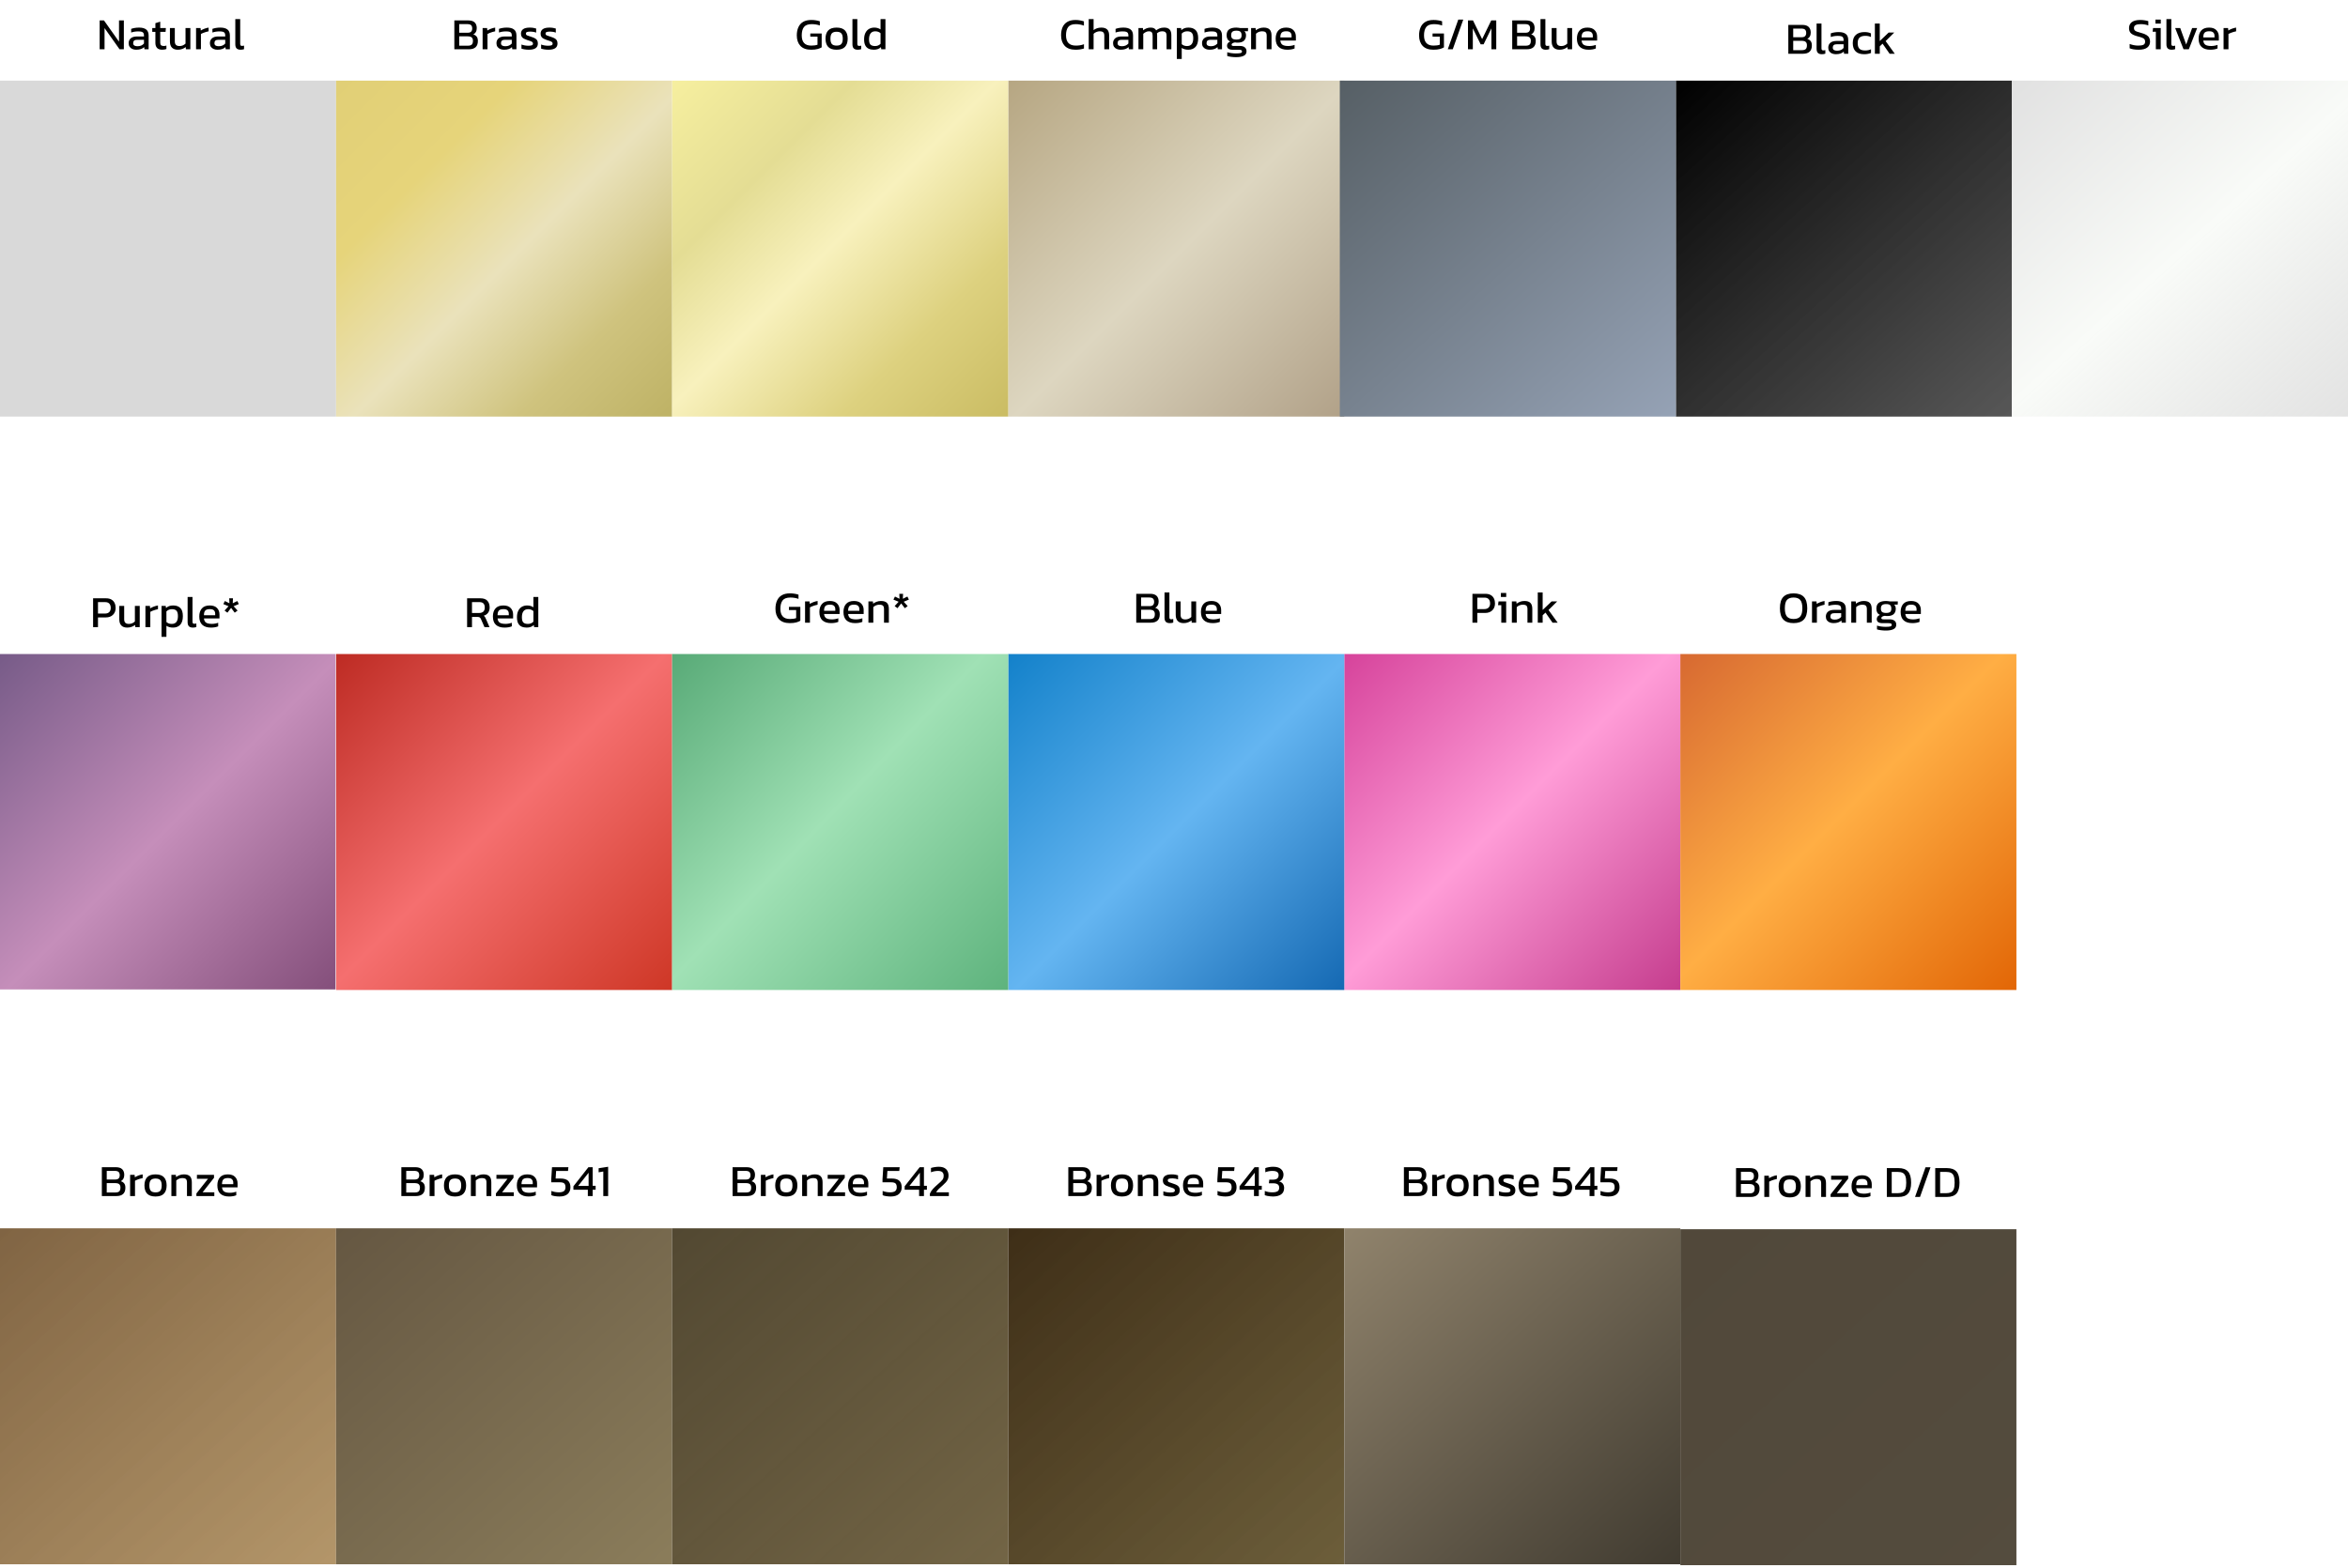 <svg xmlns="http://www.w3.org/2000/svg" width="524" height="350" viewBox="0 0 524 350" fill="none"><rect x="225" y="18" width="75" height="75" fill="url(#paint0_linear_27_39)"></rect><path d="M240.019 11.1C238.959 11.1 238.156 10.81 237.609 10.23C237.069 9.65 236.799 8.867 236.799 7.88C236.799 7.173 236.912 6.567 237.139 6.06C237.372 5.547 237.726 5.153 238.199 4.88C238.672 4.6 239.276 4.46 240.009 4.46C240.382 4.46 240.722 4.49 241.029 4.55C241.342 4.603 241.632 4.677 241.899 4.77V5.72C241.632 5.613 241.346 5.533 241.039 5.48C240.739 5.42 240.422 5.39 240.089 5.39C239.289 5.39 238.722 5.603 238.389 6.03C238.062 6.457 237.899 7.073 237.899 7.88C237.899 8.633 238.079 9.207 238.439 9.6C238.799 9.987 239.356 10.18 240.109 10.18C240.416 10.18 240.722 10.157 241.029 10.11C241.342 10.057 241.636 9.977 241.909 9.87V10.83C241.642 10.917 241.352 10.983 241.039 11.03C240.732 11.077 240.392 11.1 240.019 11.1ZM242.966 11V4.26H244.056V6.72C244.263 6.553 244.509 6.42 244.796 6.32C245.083 6.213 245.406 6.16 245.766 6.16C246.366 6.16 246.809 6.303 247.096 6.59C247.383 6.877 247.526 7.323 247.526 7.93V11H246.446V7.98C246.446 7.613 246.366 7.357 246.206 7.21C246.053 7.063 245.783 6.99 245.396 6.99C245.156 6.99 244.913 7.043 244.666 7.15C244.419 7.25 244.216 7.383 244.056 7.55V11H242.966ZM250.081 11.1C249.781 11.1 249.501 11.047 249.241 10.94C248.987 10.833 248.784 10.673 248.631 10.46C248.477 10.24 248.401 9.97 248.401 9.65C248.401 9.197 248.554 8.833 248.861 8.56C249.174 8.28 249.654 8.14 250.301 8.14H251.821V7.93C251.821 7.703 251.784 7.523 251.711 7.39C251.644 7.257 251.517 7.16 251.331 7.1C251.151 7.04 250.884 7.01 250.531 7.01C249.971 7.01 249.447 7.093 248.961 7.26V6.45C249.174 6.363 249.434 6.293 249.741 6.24C250.047 6.187 250.377 6.16 250.731 6.16C251.424 6.16 251.951 6.3 252.311 6.58C252.677 6.86 252.861 7.317 252.861 7.95V11H251.931L251.861 10.52C251.667 10.707 251.427 10.85 251.141 10.95C250.861 11.05 250.507 11.1 250.081 11.1ZM250.371 10.32C250.697 10.32 250.981 10.267 251.221 10.16C251.467 10.047 251.667 9.897 251.821 9.71V8.88H250.321C250.001 8.88 249.767 8.943 249.621 9.07C249.481 9.19 249.411 9.377 249.411 9.63C249.411 9.877 249.494 10.053 249.661 10.16C249.827 10.267 250.064 10.32 250.371 10.32ZM254.069 11V6.26H255.069L255.119 6.76C255.353 6.573 255.609 6.427 255.889 6.32C256.169 6.213 256.469 6.16 256.789 6.16C257.129 6.16 257.393 6.217 257.579 6.33C257.773 6.437 257.919 6.587 258.019 6.78C258.239 6.6 258.493 6.453 258.779 6.34C259.066 6.22 259.409 6.16 259.809 6.16C260.356 6.16 260.759 6.3 261.019 6.58C261.279 6.86 261.409 7.29 261.409 7.87V11H260.339V7.98C260.339 7.613 260.263 7.357 260.109 7.21C259.956 7.063 259.706 6.99 259.359 6.99C259.133 6.99 258.916 7.03 258.709 7.11C258.509 7.19 258.336 7.31 258.189 7.47C258.209 7.543 258.223 7.62 258.229 7.7C258.236 7.78 258.239 7.867 258.239 7.96V11H257.229V7.99C257.229 7.643 257.169 7.39 257.049 7.23C256.929 7.07 256.703 6.99 256.369 6.99C256.136 6.99 255.913 7.047 255.699 7.16C255.493 7.267 255.306 7.397 255.139 7.55V11H254.069ZM262.634 13.16V6.26H263.574L263.634 6.73C263.847 6.537 264.081 6.393 264.334 6.3C264.587 6.207 264.887 6.16 265.234 6.16C265.914 6.16 266.444 6.347 266.824 6.72C267.204 7.087 267.394 7.697 267.394 8.55C267.394 9.403 267.197 10.043 266.804 10.47C266.411 10.89 265.874 11.1 265.194 11.1C264.621 11.1 264.131 10.967 263.724 10.7V13.16H262.634ZM264.914 10.28C265.834 10.28 266.294 9.7 266.294 8.54C266.294 7.98 266.191 7.583 265.984 7.35C265.777 7.11 265.431 6.99 264.944 6.99C264.457 6.99 264.051 7.157 263.724 7.49V9.86C263.877 9.987 264.047 10.09 264.234 10.17C264.427 10.243 264.654 10.28 264.914 10.28ZM269.934 11.1C269.634 11.1 269.354 11.047 269.094 10.94C268.841 10.833 268.638 10.673 268.484 10.46C268.331 10.24 268.254 9.97 268.254 9.65C268.254 9.197 268.408 8.833 268.714 8.56C269.028 8.28 269.508 8.14 270.154 8.14H271.674V7.93C271.674 7.703 271.638 7.523 271.564 7.39C271.498 7.257 271.371 7.16 271.184 7.1C271.004 7.04 270.738 7.01 270.384 7.01C269.824 7.01 269.301 7.093 268.814 7.26V6.45C269.028 6.363 269.288 6.293 269.594 6.24C269.901 6.187 270.231 6.16 270.584 6.16C271.278 6.16 271.804 6.3 272.164 6.58C272.531 6.86 272.714 7.317 272.714 7.95V11H271.784L271.714 10.52C271.521 10.707 271.281 10.85 270.994 10.95C270.714 11.05 270.361 11.1 269.934 11.1ZM270.224 10.32C270.551 10.32 270.834 10.267 271.074 10.16C271.321 10.047 271.521 9.897 271.674 9.71V8.88H270.174C269.854 8.88 269.621 8.943 269.474 9.07C269.334 9.19 269.264 9.377 269.264 9.63C269.264 9.877 269.348 10.053 269.514 10.16C269.681 10.267 269.918 10.32 270.224 10.32ZM275.843 12.76C275.49 12.76 275.136 12.737 274.783 12.69C274.43 12.65 274.13 12.587 273.883 12.5V11.66C274.15 11.747 274.456 11.813 274.803 11.86C275.15 11.907 275.48 11.93 275.793 11.93C276.273 11.93 276.623 11.903 276.843 11.85C277.063 11.797 277.173 11.677 277.173 11.49C277.173 11.35 277.12 11.25 277.013 11.19C276.906 11.137 276.703 11.11 276.403 11.11H275.123C274.263 11.11 273.833 10.807 273.833 10.2C273.833 10.007 273.89 9.827 274.003 9.66C274.116 9.493 274.296 9.367 274.543 9.28C274.27 9.147 274.066 8.963 273.933 8.73C273.806 8.497 273.743 8.217 273.743 7.89C273.743 7.283 273.923 6.843 274.283 6.57C274.65 6.297 275.196 6.16 275.923 6.16C276.076 6.16 276.236 6.173 276.403 6.2C276.57 6.22 276.7 6.24 276.793 6.26H278.533L278.503 6.97H277.703C277.83 7.077 277.923 7.21 277.983 7.37C278.043 7.53 278.073 7.703 278.073 7.89C278.073 8.397 277.92 8.797 277.613 9.09C277.306 9.377 276.843 9.52 276.223 9.52C276.116 9.52 276.016 9.517 275.923 9.51C275.836 9.497 275.74 9.483 275.633 9.47C275.433 9.49 275.253 9.543 275.093 9.63C274.933 9.717 274.853 9.833 274.853 9.98C274.853 10.08 274.893 10.153 274.973 10.2C275.053 10.24 275.186 10.26 275.373 10.26H276.703C277.176 10.26 277.54 10.363 277.793 10.57C278.053 10.77 278.183 11.063 278.183 11.45C278.183 11.917 277.98 12.25 277.573 12.45C277.173 12.657 276.596 12.76 275.843 12.76ZM275.923 8.83C276.356 8.83 276.656 8.757 276.823 8.61C276.996 8.463 277.083 8.213 277.083 7.86C277.083 7.507 276.996 7.25 276.823 7.09C276.656 6.93 276.356 6.85 275.923 6.85C275.516 6.85 275.22 6.927 275.033 7.08C274.846 7.233 274.753 7.493 274.753 7.86C274.753 8.2 274.84 8.447 275.013 8.6C275.193 8.753 275.496 8.83 275.923 8.83ZM279.206 11V6.26H280.206L280.256 6.76C280.47 6.593 280.723 6.453 281.016 6.34C281.316 6.22 281.646 6.16 282.006 6.16C282.62 6.16 283.066 6.303 283.346 6.59C283.626 6.877 283.766 7.323 283.766 7.93V11H282.686V7.98C282.686 7.613 282.61 7.357 282.456 7.21C282.31 7.063 282.03 6.99 281.616 6.99C281.37 6.99 281.126 7.04 280.886 7.14C280.653 7.24 280.456 7.37 280.296 7.53V11H279.206ZM287.29 11.1C286.463 11.1 285.823 10.897 285.37 10.49C284.916 10.083 284.69 9.46 284.69 8.62C284.69 7.86 284.883 7.26 285.27 6.82C285.656 6.38 286.243 6.16 287.03 6.16C287.75 6.16 288.29 6.35 288.65 6.73C289.016 7.103 289.2 7.587 289.2 8.18V9.06H285.73C285.783 9.52 285.95 9.837 286.23 10.01C286.51 10.183 286.936 10.27 287.51 10.27C287.75 10.27 287.996 10.247 288.25 10.2C288.503 10.153 288.723 10.093 288.91 10.02V10.82C288.696 10.913 288.45 10.983 288.17 11.03C287.896 11.077 287.603 11.1 287.29 11.1ZM285.73 8.35H288.24V8.02C288.24 7.693 288.15 7.44 287.97 7.26C287.79 7.073 287.486 6.98 287.06 6.98C286.553 6.98 286.203 7.09 286.01 7.31C285.823 7.53 285.73 7.877 285.73 8.35Z" fill="black"></path><rect y="18" width="75" height="75" fill="url(#paint1_linear_27_39)"></rect><rect x="374" y="18.002" width="75" height="75" fill="url(#paint2_linear_27_39)"></rect><rect x="75" y="18" width="75" height="75" fill="url(#paint3_linear_27_39)"></rect><path d="M22.241 11V4.56H23.201L26.561 9.3V4.56H27.641V11H26.681L23.331 6.27V11H22.241ZM30.39 11.1C30.09 11.1 29.811 11.047 29.55 10.94C29.297 10.833 29.094 10.673 28.941 10.46C28.787 10.24 28.71 9.97 28.71 9.65C28.71 9.197 28.864 8.833 29.171 8.56C29.484 8.28 29.964 8.14 30.61 8.14H32.13V7.93C32.13 7.703 32.094 7.523 32.02 7.39C31.954 7.257 31.827 7.16 31.64 7.1C31.46 7.04 31.194 7.01 30.84 7.01C30.28 7.01 29.757 7.093 29.27 7.26V6.45C29.484 6.363 29.744 6.293 30.05 6.24C30.357 6.187 30.687 6.16 31.041 6.16C31.734 6.16 32.261 6.3 32.62 6.58C32.987 6.86 33.17 7.317 33.17 7.95V11H32.24L32.17 10.52C31.977 10.707 31.737 10.85 31.451 10.95C31.171 11.05 30.817 11.1 30.39 11.1ZM30.68 10.32C31.007 10.32 31.291 10.267 31.53 10.16C31.777 10.047 31.977 9.897 32.13 9.71V8.88H30.631C30.311 8.88 30.077 8.943 29.93 9.07C29.791 9.19 29.721 9.377 29.721 9.63C29.721 9.877 29.804 10.053 29.971 10.16C30.137 10.267 30.374 10.32 30.68 10.32ZM36.189 11.1C35.683 11.1 35.303 10.967 35.049 10.7C34.803 10.427 34.679 10.057 34.679 9.59V7.11H33.979V6.26H34.679V5.17L35.759 4.84V6.26H37.019L36.949 7.11H35.759V9.53C35.759 9.803 35.823 9.997 35.949 10.11C36.076 10.217 36.283 10.27 36.569 10.27C36.749 10.27 36.939 10.237 37.139 10.17V10.94C36.879 11.047 36.563 11.1 36.189 11.1ZM39.683 11.1C39.116 11.1 38.68 10.943 38.373 10.63C38.073 10.317 37.923 9.857 37.923 9.25V6.26H39.013V9.25C39.013 9.603 39.1 9.863 39.273 10.03C39.446 10.197 39.713 10.28 40.073 10.28C40.34 10.28 40.586 10.23 40.813 10.13C41.04 10.03 41.236 9.897 41.403 9.73V6.26H42.483V11H41.493L41.443 10.51C41.23 10.677 40.976 10.817 40.683 10.93C40.39 11.043 40.056 11.1 39.683 11.1ZM43.754 11V6.26H44.754L44.814 6.81C45.041 6.663 45.311 6.53 45.624 6.41C45.938 6.29 46.248 6.207 46.554 6.16V6.99C46.368 7.023 46.164 7.073 45.944 7.14C45.731 7.2 45.528 7.27 45.334 7.35C45.141 7.423 44.978 7.5 44.844 7.58V11H43.754ZM48.525 11.1C48.225 11.1 47.945 11.047 47.685 10.94C47.432 10.833 47.229 10.673 47.075 10.46C46.922 10.24 46.845 9.97 46.845 9.65C46.845 9.197 46.999 8.833 47.305 8.56C47.619 8.28 48.099 8.14 48.745 8.14H50.265V7.93C50.265 7.703 50.229 7.523 50.155 7.39C50.089 7.257 49.962 7.16 49.775 7.1C49.595 7.04 49.329 7.01 48.975 7.01C48.415 7.01 47.892 7.093 47.405 7.26V6.45C47.619 6.363 47.879 6.293 48.185 6.24C48.492 6.187 48.822 6.16 49.175 6.16C49.869 6.16 50.395 6.3 50.755 6.58C51.122 6.86 51.305 7.317 51.305 7.95V11H50.375L50.305 10.52C50.112 10.707 49.872 10.85 49.585 10.95C49.305 11.05 48.952 11.1 48.525 11.1ZM48.815 10.32C49.142 10.32 49.425 10.267 49.665 10.16C49.912 10.047 50.112 9.897 50.265 9.71V8.88H48.765C48.445 8.88 48.212 8.943 48.065 9.07C47.925 9.19 47.855 9.377 47.855 9.63C47.855 9.877 47.939 10.053 48.105 10.16C48.272 10.267 48.509 10.32 48.815 10.32ZM53.694 11.1C53.307 11.1 53.014 11.007 52.814 10.82C52.614 10.627 52.514 10.31 52.514 9.87V4.26H53.604V9.77C53.604 9.957 53.637 10.083 53.704 10.15C53.771 10.217 53.871 10.25 54.004 10.25C54.164 10.25 54.317 10.23 54.464 10.19V10.98C54.337 11.027 54.214 11.057 54.094 11.07C53.981 11.09 53.847 11.1 53.694 11.1Z" fill="black"></path><path d="M319.894 11.1C318.834 11.1 318.034 10.813 317.494 10.24C316.961 9.667 316.694 8.89 316.694 7.91C316.694 7.203 316.811 6.593 317.044 6.08C317.277 5.56 317.631 5.16 318.104 4.88C318.584 4.6 319.191 4.46 319.924 4.46C320.304 4.46 320.647 4.487 320.954 4.54C321.267 4.587 321.561 4.657 321.834 4.75V5.69C321.287 5.49 320.681 5.39 320.014 5.39C319.194 5.39 318.617 5.607 318.284 6.04C317.957 6.473 317.794 7.097 317.794 7.91C317.794 8.65 317.967 9.213 318.314 9.6C318.661 9.987 319.197 10.18 319.924 10.18C320.497 10.18 320.961 10.113 321.314 9.98V8.18H319.704V7.47H322.244V10.57C322.037 10.703 321.741 10.827 321.354 10.94C320.974 11.047 320.487 11.1 319.894 11.1ZM323.1 11L325.44 4.38H326.55L324.21 11H323.1ZM327.607 11V4.56H328.727L330.767 8.73L332.797 4.56H333.917V11H332.837V6.33L331.097 9.89H330.437L328.687 6.33V11H327.607ZM337.48 11V4.56H340.6C341.24 4.56 341.713 4.71 342.02 5.01C342.327 5.31 342.48 5.733 342.48 6.28C342.48 6.627 342.41 6.92 342.27 7.16C342.13 7.393 341.943 7.57 341.71 7.69C342.023 7.777 342.27 7.933 342.45 8.16C342.637 8.38 342.73 8.707 342.73 9.14C342.73 9.767 342.56 10.233 342.22 10.54C341.887 10.847 341.393 11 340.74 11H337.48ZM338.57 7.31H340.45C340.817 7.31 341.077 7.227 341.23 7.06C341.39 6.887 341.47 6.657 341.47 6.37C341.47 6.037 341.39 5.79 341.23 5.63C341.07 5.463 340.77 5.38 340.33 5.38H338.57V7.31ZM338.57 10.2H340.51C340.897 10.2 341.18 10.12 341.36 9.96C341.54 9.793 341.63 9.507 341.63 9.1C341.63 8.767 341.54 8.52 341.36 8.36C341.187 8.193 340.867 8.11 340.4 8.11H338.57V10.2ZM344.968 11.1C344.582 11.1 344.288 11.007 344.088 10.82C343.888 10.627 343.788 10.31 343.788 9.87V4.26H344.878V9.77C344.878 9.957 344.912 10.083 344.978 10.15C345.045 10.217 345.145 10.25 345.278 10.25C345.438 10.25 345.592 10.23 345.738 10.19V10.98C345.612 11.027 345.488 11.057 345.368 11.07C345.255 11.09 345.122 11.1 344.968 11.1ZM348.047 11.1C347.481 11.1 347.044 10.943 346.737 10.63C346.437 10.317 346.287 9.857 346.287 9.25V6.26H347.377V9.25C347.377 9.603 347.464 9.863 347.637 10.03C347.811 10.197 348.077 10.28 348.437 10.28C348.704 10.28 348.951 10.23 349.177 10.13C349.404 10.03 349.601 9.897 349.767 9.73V6.26H350.847V11H349.857L349.807 10.51C349.594 10.677 349.341 10.817 349.047 10.93C348.754 11.043 348.421 11.1 348.047 11.1ZM354.519 11.1C353.692 11.1 353.052 10.897 352.599 10.49C352.145 10.083 351.919 9.46 351.919 8.62C351.919 7.86 352.112 7.26 352.499 6.82C352.885 6.38 353.472 6.16 354.259 6.16C354.979 6.16 355.519 6.35 355.879 6.73C356.245 7.103 356.429 7.587 356.429 8.18V9.06H352.959C353.012 9.52 353.179 9.837 353.459 10.01C353.739 10.183 354.165 10.27 354.739 10.27C354.979 10.27 355.225 10.247 355.479 10.2C355.732 10.153 355.952 10.093 356.139 10.02V10.82C355.925 10.913 355.679 10.983 355.399 11.03C355.125 11.077 354.832 11.1 354.519 11.1ZM352.959 8.35H355.469V8.02C355.469 7.693 355.379 7.44 355.199 7.26C355.019 7.073 354.715 6.98 354.289 6.98C353.782 6.98 353.432 7.09 353.239 7.31C353.052 7.53 352.959 7.877 352.959 8.35Z" fill="black"></path><rect x="150" y="18" width="75" height="75" fill="url(#paint4_linear_27_39)"></rect><rect x="300" y="146" width="75" height="75" fill="url(#paint5_linear_27_39)"></rect><path d="M101.396 11V4.56H104.516C105.156 4.56 105.629 4.71 105.936 5.01C106.242 5.31 106.396 5.733 106.396 6.28C106.396 6.627 106.326 6.92 106.186 7.16C106.046 7.393 105.859 7.57 105.626 7.69C105.939 7.777 106.186 7.933 106.366 8.16C106.552 8.38 106.646 8.707 106.646 9.14C106.646 9.767 106.476 10.233 106.136 10.54C105.802 10.847 105.309 11 104.656 11H101.396ZM102.486 7.31H104.366C104.732 7.31 104.992 7.227 105.146 7.06C105.306 6.887 105.386 6.657 105.386 6.37C105.386 6.037 105.306 5.79 105.146 5.63C104.986 5.463 104.686 5.38 104.246 5.38H102.486V7.31ZM102.486 10.2H104.426C104.812 10.2 105.096 10.12 105.276 9.96C105.456 9.793 105.546 9.507 105.546 9.1C105.546 8.767 105.456 8.52 105.276 8.36C105.102 8.193 104.782 8.11 104.316 8.11H102.486V10.2ZM107.704 11V6.26H108.704L108.764 6.81C108.991 6.663 109.261 6.53 109.574 6.41C109.888 6.29 110.198 6.207 110.504 6.16V6.99C110.318 7.023 110.114 7.073 109.894 7.14C109.681 7.2 109.478 7.27 109.284 7.35C109.091 7.423 108.928 7.5 108.794 7.58V11H107.704ZM112.475 11.1C112.175 11.1 111.895 11.047 111.635 10.94C111.382 10.833 111.179 10.673 111.025 10.46C110.872 10.24 110.795 9.97 110.795 9.65C110.795 9.197 110.949 8.833 111.255 8.56C111.569 8.28 112.049 8.14 112.695 8.14H114.215V7.93C114.215 7.703 114.179 7.523 114.105 7.39C114.039 7.257 113.912 7.16 113.725 7.1C113.545 7.04 113.279 7.01 112.925 7.01C112.365 7.01 111.842 7.093 111.355 7.26V6.45C111.569 6.363 111.829 6.293 112.135 6.24C112.442 6.187 112.772 6.16 113.125 6.16C113.819 6.16 114.345 6.3 114.705 6.58C115.072 6.86 115.255 7.317 115.255 7.95V11H114.325L114.255 10.52C114.062 10.707 113.822 10.85 113.535 10.95C113.255 11.05 112.902 11.1 112.475 11.1ZM112.765 10.32C113.092 10.32 113.375 10.267 113.615 10.16C113.862 10.047 114.062 9.897 114.215 9.71V8.88H112.715C112.395 8.88 112.162 8.943 112.015 9.07C111.875 9.19 111.805 9.377 111.805 9.63C111.805 9.877 111.889 10.053 112.055 10.16C112.222 10.267 112.459 10.32 112.765 10.32ZM118.044 11.1C117.717 11.1 117.404 11.077 117.104 11.03C116.811 10.983 116.567 10.927 116.374 10.86V9.94C116.601 10.027 116.851 10.093 117.124 10.14C117.397 10.187 117.657 10.21 117.904 10.21C118.277 10.21 118.544 10.177 118.704 10.11C118.864 10.043 118.944 9.913 118.944 9.72C118.944 9.58 118.894 9.47 118.794 9.39C118.701 9.31 118.557 9.237 118.364 9.17C118.177 9.103 117.937 9.023 117.644 8.93C117.364 8.837 117.121 8.737 116.914 8.63C116.707 8.517 116.547 8.373 116.434 8.2C116.321 8.027 116.264 7.8 116.264 7.52C116.264 7.087 116.421 6.753 116.734 6.52C117.047 6.28 117.551 6.16 118.244 6.16C118.517 6.16 118.777 6.18 119.024 6.22C119.271 6.26 119.481 6.31 119.654 6.37V7.28C119.467 7.207 119.261 7.15 119.034 7.11C118.814 7.07 118.607 7.05 118.414 7.05C118.067 7.05 117.804 7.08 117.624 7.14C117.451 7.2 117.364 7.32 117.364 7.5C117.364 7.687 117.454 7.82 117.634 7.9C117.821 7.973 118.117 8.077 118.524 8.21C118.897 8.323 119.194 8.443 119.414 8.57C119.634 8.697 119.791 8.85 119.884 9.03C119.984 9.203 120.034 9.43 120.034 9.71C120.034 10.177 119.864 10.527 119.524 10.76C119.184 10.987 118.691 11.1 118.044 11.1ZM122.429 11.1C122.102 11.1 121.789 11.077 121.489 11.03C121.196 10.983 120.952 10.927 120.759 10.86V9.94C120.986 10.027 121.236 10.093 121.509 10.14C121.782 10.187 122.042 10.21 122.289 10.21C122.662 10.21 122.929 10.177 123.089 10.11C123.249 10.043 123.329 9.913 123.329 9.72C123.329 9.58 123.279 9.47 123.179 9.39C123.086 9.31 122.942 9.237 122.749 9.17C122.562 9.103 122.322 9.023 122.029 8.93C121.749 8.837 121.506 8.737 121.299 8.63C121.092 8.517 120.932 8.373 120.819 8.2C120.706 8.027 120.649 7.8 120.649 7.52C120.649 7.087 120.806 6.753 121.119 6.52C121.432 6.28 121.936 6.16 122.629 6.16C122.902 6.16 123.162 6.18 123.409 6.22C123.656 6.26 123.866 6.31 124.039 6.37V7.28C123.852 7.207 123.646 7.15 123.419 7.11C123.199 7.07 122.992 7.05 122.799 7.05C122.452 7.05 122.189 7.08 122.009 7.14C121.836 7.2 121.749 7.32 121.749 7.5C121.749 7.687 121.839 7.82 122.019 7.9C122.206 7.973 122.502 8.077 122.909 8.21C123.282 8.323 123.579 8.443 123.799 8.57C124.019 8.697 124.176 8.85 124.269 9.03C124.369 9.203 124.419 9.43 124.419 9.71C124.419 10.177 124.249 10.527 123.909 10.76C123.569 10.987 123.076 11.1 122.429 11.1Z" fill="black"></path><path d="M20.776 140V133.56H23.645C24.139 133.56 24.546 133.653 24.866 133.84C25.186 134.027 25.422 134.283 25.576 134.61C25.729 134.93 25.805 135.297 25.805 135.71C25.805 136.35 25.605 136.863 25.206 137.25C24.812 137.637 24.279 137.83 23.605 137.83H21.866V140H20.776ZM21.866 136.97H23.405C23.839 136.97 24.166 136.857 24.386 136.63C24.605 136.403 24.715 136.097 24.715 135.71C24.715 135.297 24.609 134.977 24.395 134.75C24.189 134.523 23.875 134.41 23.456 134.41H21.866V136.97ZM28.384 140.1C27.817 140.1 27.381 139.943 27.074 139.63C26.774 139.317 26.624 138.857 26.624 138.25V135.26H27.714V138.25C27.714 138.603 27.801 138.863 27.974 139.03C28.147 139.197 28.414 139.28 28.774 139.28C29.041 139.28 29.287 139.23 29.514 139.13C29.741 139.03 29.937 138.897 30.104 138.73V135.26H31.184V140H30.194L30.144 139.51C29.931 139.677 29.677 139.817 29.384 139.93C29.091 140.043 28.757 140.1 28.384 140.1ZM32.455 140V135.26H33.455L33.515 135.81C33.742 135.663 34.012 135.53 34.325 135.41C34.639 135.29 34.949 135.207 35.255 135.16V135.99C35.069 136.023 34.865 136.073 34.645 136.14C34.432 136.2 34.228 136.27 34.035 136.35C33.842 136.423 33.678 136.5 33.545 136.58V140H32.455ZM36.049 142.16V135.26H36.989L37.049 135.73C37.262 135.537 37.496 135.393 37.749 135.3C38.002 135.207 38.302 135.16 38.649 135.16C39.329 135.16 39.859 135.347 40.239 135.72C40.619 136.087 40.809 136.697 40.809 137.55C40.809 138.403 40.612 139.043 40.219 139.47C39.826 139.89 39.289 140.1 38.609 140.1C38.036 140.1 37.546 139.967 37.139 139.7V142.16H36.049ZM38.329 139.28C39.249 139.28 39.709 138.7 39.709 137.54C39.709 136.98 39.606 136.583 39.399 136.35C39.192 136.11 38.846 135.99 38.359 135.99C37.872 135.99 37.466 136.157 37.139 136.49V138.86C37.292 138.987 37.462 139.09 37.649 139.17C37.842 139.243 38.069 139.28 38.329 139.28ZM43.049 140.1C42.663 140.1 42.369 140.007 42.169 139.82C41.969 139.627 41.869 139.31 41.869 138.87V133.26H42.959V138.77C42.959 138.957 42.992 139.083 43.059 139.15C43.126 139.217 43.226 139.25 43.359 139.25C43.519 139.25 43.672 139.23 43.819 139.19V139.98C43.693 140.027 43.569 140.057 43.449 140.07C43.336 140.09 43.203 140.1 43.049 140.1ZM47.072 140.1C46.245 140.1 45.605 139.897 45.152 139.49C44.699 139.083 44.472 138.46 44.472 137.62C44.472 136.86 44.665 136.26 45.052 135.82C45.439 135.38 46.025 135.16 46.812 135.16C47.532 135.16 48.072 135.35 48.432 135.73C48.799 136.103 48.982 136.587 48.982 137.18V138.06H45.512C45.565 138.52 45.732 138.837 46.012 139.01C46.292 139.183 46.719 139.27 47.292 139.27C47.532 139.27 47.779 139.247 48.032 139.2C48.285 139.153 48.505 139.093 48.692 139.02V139.82C48.479 139.913 48.232 139.983 47.952 140.03C47.679 140.077 47.385 140.1 47.072 140.1ZM45.512 137.35H48.022V137.02C48.022 136.693 47.932 136.44 47.752 136.26C47.572 136.073 47.269 135.98 46.842 135.98C46.335 135.98 45.985 136.09 45.792 136.31C45.605 136.53 45.512 136.877 45.512 137.35ZM50.753 136.77L50.113 136.3L51.003 135.33L49.843 134.85L50.183 134.17L51.203 134.67L51.153 133.56H51.993L51.943 134.67L52.963 134.17L53.293 134.85L52.133 135.33L53.023 136.3L52.383 136.77L51.573 135.7L50.753 136.77Z" fill="black"></path><rect x="225" y="146" width="75" height="75" fill="url(#paint6_linear_27_39)"></rect><rect y="146.002" width="74.875" height="74.875" fill="url(#paint7_linear_27_39)"></rect><path d="M299 18H374V93H299V18Z" fill="url(#paint8_linear_27_39)"></path><rect x="75" y="146.002" width="75" height="75" fill="url(#paint9_linear_27_39)"></rect><rect y="274.2" width="75" height="75" fill="url(#paint10_linear_27_39)"></rect><rect x="375" y="146" width="75" height="75" fill="url(#paint11_linear_27_39)"></rect><rect x="150" y="146" width="75" height="75" fill="url(#paint12_linear_27_39)"></rect><rect x="75" y="274.2" width="75" height="75" fill="url(#paint13_linear_27_39)"></rect><rect x="150" y="274.2" width="75" height="75" fill="url(#paint14_linear_27_39)"></rect><rect x="225" y="274.2" width="75" height="75" fill="url(#paint15_linear_27_39)"></rect><rect x="300" y="274.2" width="75" height="75" fill="url(#paint16_linear_27_39)"></rect><rect x="375" y="274.4" width="75" height="75" fill="url(#paint17_linear_27_39)"></rect><path d="M399.099 12V5.56H402.219C402.859 5.56 403.332 5.71 403.639 6.01C403.945 6.31 404.099 6.733 404.099 7.28C404.099 7.627 404.029 7.92 403.889 8.16C403.749 8.393 403.562 8.57 403.329 8.69C403.642 8.777 403.889 8.933 404.069 9.16C404.255 9.38 404.349 9.707 404.349 10.14C404.349 10.767 404.179 11.233 403.839 11.54C403.505 11.847 403.012 12 402.359 12H399.099ZM400.189 8.31H402.069C402.435 8.31 402.695 8.227 402.849 8.06C403.009 7.887 403.089 7.657 403.089 7.37C403.089 7.037 403.009 6.79 402.849 6.63C402.689 6.463 402.389 6.38 401.949 6.38H400.189V8.31ZM400.189 11.2H402.129C402.515 11.2 402.799 11.12 402.979 10.96C403.159 10.793 403.249 10.507 403.249 10.1C403.249 9.767 403.159 9.52 402.979 9.36C402.805 9.193 402.485 9.11 402.019 9.11H400.189V11.2ZM406.587 12.1C406.201 12.1 405.907 12.007 405.707 11.82C405.507 11.627 405.407 11.31 405.407 10.87V5.26H406.497V10.77C406.497 10.957 406.531 11.083 406.597 11.15C406.664 11.217 406.764 11.25 406.897 11.25C407.057 11.25 407.211 11.23 407.357 11.19V11.98C407.231 12.027 407.107 12.057 406.987 12.07C406.874 12.09 406.741 12.1 406.587 12.1ZM409.69 12.1C409.39 12.1 409.11 12.047 408.85 11.94C408.597 11.833 408.393 11.673 408.24 11.46C408.087 11.24 408.01 10.97 408.01 10.65C408.01 10.197 408.163 9.833 408.47 9.56C408.783 9.28 409.263 9.14 409.91 9.14H411.43V8.93C411.43 8.703 411.393 8.523 411.32 8.39C411.253 8.257 411.127 8.16 410.94 8.1C410.76 8.04 410.493 8.01 410.14 8.01C409.58 8.01 409.057 8.093 408.57 8.26V7.45C408.783 7.363 409.043 7.293 409.35 7.24C409.657 7.187 409.987 7.16 410.34 7.16C411.033 7.16 411.56 7.3 411.92 7.58C412.287 7.86 412.47 8.317 412.47 8.95V12H411.54L411.47 11.52C411.277 11.707 411.037 11.85 410.75 11.95C410.47 12.05 410.117 12.1 409.69 12.1ZM409.98 11.32C410.307 11.32 410.59 11.267 410.83 11.16C411.077 11.047 411.277 10.897 411.43 10.71V9.88H409.93C409.61 9.88 409.377 9.943 409.23 10.07C409.09 10.19 409.02 10.377 409.02 10.63C409.02 10.877 409.103 11.053 409.27 11.16C409.437 11.267 409.673 11.32 409.98 11.32ZM416.009 12.1C415.175 12.1 414.545 11.89 414.119 11.47C413.692 11.043 413.479 10.43 413.479 9.63C413.479 8.797 413.712 8.177 414.179 7.77C414.652 7.363 415.282 7.16 416.069 7.16C416.395 7.16 416.669 7.183 416.889 7.23C417.115 7.277 417.332 7.35 417.539 7.45V8.26C417.192 8.087 416.772 8 416.279 8C415.732 8 415.312 8.123 415.019 8.37C414.725 8.61 414.579 9.03 414.579 9.63C414.579 10.197 414.709 10.613 414.969 10.88C415.229 11.14 415.659 11.27 416.259 11.27C416.732 11.27 417.162 11.18 417.549 11V11.83C417.329 11.917 417.092 11.983 416.839 12.03C416.592 12.077 416.315 12.1 416.009 12.1ZM418.415 12V5.26H419.505V9.16L421.495 7.26H422.745L420.815 9.17L422.855 12H421.705L420.135 9.75L419.505 10.35V12H418.415Z" fill="black"></path><path d="M104.243 140V133.56H107.203C107.923 133.56 108.446 133.747 108.773 134.12C109.106 134.487 109.273 134.987 109.273 135.62C109.273 136.073 109.159 136.46 108.933 136.78C108.706 137.1 108.379 137.323 107.953 137.45C108.073 137.537 108.166 137.63 108.233 137.73C108.299 137.83 108.366 137.963 108.433 138.13L109.243 140H108.123L107.333 138.2C107.259 138.027 107.169 137.903 107.063 137.83C106.963 137.757 106.789 137.72 106.543 137.72H105.333V140H104.243ZM105.333 136.84H106.913C107.306 136.84 107.616 136.743 107.843 136.55C108.069 136.357 108.183 136.047 108.183 135.62C108.183 134.813 107.793 134.41 107.013 134.41H105.333V136.84ZM112.6 140.1C111.773 140.1 111.133 139.897 110.68 139.49C110.226 139.083 110 138.46 110 137.62C110 136.86 110.193 136.26 110.58 135.82C110.966 135.38 111.553 135.16 112.34 135.16C113.06 135.16 113.6 135.35 113.96 135.73C114.326 136.103 114.51 136.587 114.51 137.18V138.06H111.04C111.093 138.52 111.26 138.837 111.54 139.01C111.82 139.183 112.246 139.27 112.82 139.27C113.06 139.27 113.306 139.247 113.56 139.2C113.813 139.153 114.033 139.093 114.22 139.02V139.82C114.006 139.913 113.76 139.983 113.48 140.03C113.206 140.077 112.913 140.1 112.6 140.1ZM111.04 137.35H113.55V137.02C113.55 136.693 113.46 136.44 113.28 136.26C113.1 136.073 112.796 135.98 112.37 135.98C111.863 135.98 111.513 136.09 111.32 136.31C111.133 136.53 111.04 136.877 111.04 137.35ZM117.531 140.1C117.104 140.1 116.727 140.027 116.401 139.88C116.074 139.733 115.821 139.49 115.641 139.15C115.461 138.81 115.371 138.353 115.371 137.78C115.371 137.213 115.467 136.737 115.661 136.35C115.854 135.957 116.121 135.66 116.461 135.46C116.807 135.26 117.197 135.16 117.631 135.16C117.917 135.16 118.171 135.193 118.391 135.26C118.617 135.327 118.834 135.43 119.041 135.57V133.26H120.131V140H119.201L119.131 139.53C118.917 139.723 118.684 139.867 118.431 139.96C118.177 140.053 117.877 140.1 117.531 140.1ZM117.821 139.28C118.307 139.28 118.714 139.113 119.041 138.78V136.41C118.727 136.13 118.334 135.99 117.861 135.99C117.401 135.99 117.054 136.143 116.821 136.45C116.587 136.757 116.471 137.203 116.471 137.79C116.471 138.357 116.577 138.747 116.791 138.96C117.011 139.173 117.354 139.28 117.821 139.28Z" fill="black"></path><path d="M22.73 267V260.56H25.85C26.49 260.56 26.963 260.71 27.27 261.01C27.577 261.31 27.73 261.733 27.73 262.28C27.73 262.627 27.66 262.92 27.52 263.16C27.38 263.393 27.193 263.57 26.96 263.69C27.273 263.777 27.52 263.933 27.7 264.16C27.887 264.38 27.98 264.707 27.98 265.14C27.98 265.767 27.81 266.233 27.47 266.54C27.137 266.847 26.643 267 25.99 267H22.73ZM23.82 263.31H25.7C26.067 263.31 26.327 263.227 26.48 263.06C26.64 262.887 26.72 262.657 26.72 262.37C26.72 262.037 26.64 261.79 26.48 261.63C26.32 261.463 26.02 261.38 25.58 261.38H23.82V263.31ZM23.82 266.2H25.76C26.147 266.2 26.43 266.12 26.61 265.96C26.79 265.793 26.88 265.507 26.88 265.1C26.88 264.767 26.79 264.52 26.61 264.36C26.437 264.193 26.117 264.11 25.65 264.11H23.82V266.2ZM29.039 267V262.26H30.039L30.099 262.81C30.325 262.663 30.595 262.53 30.909 262.41C31.222 262.29 31.532 262.207 31.839 262.16V262.99C31.652 263.023 31.449 263.073 31.229 263.14C31.015 263.2 30.812 263.27 30.619 263.35C30.425 263.423 30.262 263.5 30.129 263.58V267H29.039ZM34.707 267.1C33.854 267.1 33.227 266.887 32.827 266.46C32.434 266.033 32.237 265.423 32.237 264.63C32.237 263.837 32.437 263.227 32.837 262.8C33.237 262.373 33.861 262.16 34.707 262.16C35.56 262.16 36.187 262.373 36.587 262.8C36.987 263.227 37.187 263.837 37.187 264.63C37.187 265.423 36.987 266.033 36.587 266.46C36.194 266.887 35.567 267.1 34.707 267.1ZM34.707 266.18C35.207 266.18 35.56 266.06 35.767 265.82C35.98 265.573 36.087 265.177 36.087 264.63C36.087 264.083 35.98 263.69 35.767 263.45C35.56 263.21 35.207 263.09 34.707 263.09C34.214 263.09 33.861 263.21 33.647 263.45C33.441 263.69 33.337 264.083 33.337 264.63C33.337 265.177 33.441 265.573 33.647 265.82C33.861 266.06 34.214 266.18 34.707 266.18ZM38.248 267V262.26H39.248L39.298 262.76C39.511 262.593 39.764 262.453 40.058 262.34C40.358 262.22 40.688 262.16 41.048 262.16C41.661 262.16 42.108 262.303 42.388 262.59C42.668 262.877 42.808 263.323 42.808 263.93V267H41.728V263.98C41.728 263.613 41.651 263.357 41.498 263.21C41.351 263.063 41.071 262.99 40.658 262.99C40.411 262.99 40.168 263.04 39.928 263.14C39.694 263.24 39.498 263.37 39.338 263.53V267H38.248ZM43.829 267V266.43L46.419 263.15H43.949V262.26H47.759V262.93L45.219 266.16H47.829V267H43.829ZM51.107 267.1C50.28 267.1 49.64 266.897 49.187 266.49C48.733 266.083 48.507 265.46 48.507 264.62C48.507 263.86 48.7 263.26 49.087 262.82C49.473 262.38 50.06 262.16 50.847 262.16C51.567 262.16 52.107 262.35 52.467 262.73C52.833 263.103 53.017 263.587 53.017 264.18V265.06H49.547C49.6 265.52 49.767 265.837 50.047 266.01C50.327 266.183 50.753 266.27 51.327 266.27C51.567 266.27 51.813 266.247 52.067 266.2C52.32 266.153 52.54 266.093 52.727 266.02V266.82C52.513 266.913 52.267 266.983 51.987 267.03C51.713 267.077 51.42 267.1 51.107 267.1ZM49.547 264.35H52.057V264.02C52.057 263.693 51.967 263.44 51.787 263.26C51.607 263.073 51.303 262.98 50.877 262.98C50.37 262.98 50.02 263.09 49.827 263.31C49.64 263.53 49.547 263.877 49.547 264.35Z" fill="black"></path><path d="M176.258 139.1C175.198 139.1 174.398 138.813 173.858 138.24C173.324 137.667 173.058 136.89 173.058 135.91C173.058 135.203 173.174 134.593 173.408 134.08C173.641 133.56 173.994 133.16 174.468 132.88C174.948 132.6 175.554 132.46 176.288 132.46C176.668 132.46 177.011 132.487 177.318 132.54C177.631 132.587 177.924 132.657 178.198 132.75V133.69C177.651 133.49 177.044 133.39 176.378 133.39C175.558 133.39 174.981 133.607 174.648 134.04C174.321 134.473 174.158 135.097 174.158 135.91C174.158 136.65 174.331 137.213 174.678 137.6C175.024 137.987 175.561 138.18 176.288 138.18C176.861 138.18 177.324 138.113 177.678 137.98V136.18H176.068V135.47H178.608V138.57C178.401 138.703 178.104 138.827 177.718 138.94C177.338 139.047 176.851 139.1 176.258 139.1ZM179.664 139V134.26H180.664L180.724 134.81C180.951 134.663 181.221 134.53 181.534 134.41C181.847 134.29 182.157 134.207 182.464 134.16V134.99C182.277 135.023 182.074 135.073 181.854 135.14C181.641 135.2 181.437 135.27 181.244 135.35C181.051 135.423 180.887 135.5 180.754 135.58V139H179.664ZM185.462 139.1C184.636 139.1 183.996 138.897 183.542 138.49C183.089 138.083 182.862 137.46 182.862 136.62C182.862 135.86 183.056 135.26 183.442 134.82C183.829 134.38 184.416 134.16 185.202 134.16C185.922 134.16 186.462 134.35 186.822 134.73C187.189 135.103 187.372 135.587 187.372 136.18V137.06H183.902C183.956 137.52 184.122 137.837 184.402 138.01C184.682 138.183 185.109 138.27 185.682 138.27C185.922 138.27 186.169 138.247 186.422 138.2C186.676 138.153 186.896 138.093 187.082 138.02V138.82C186.869 138.913 186.622 138.983 186.342 139.03C186.069 139.077 185.776 139.1 185.462 139.1ZM183.902 136.35H186.412V136.02C186.412 135.693 186.322 135.44 186.142 135.26C185.962 135.073 185.659 134.98 185.232 134.98C184.726 134.98 184.376 135.09 184.182 135.31C183.996 135.53 183.902 135.877 183.902 136.35ZM190.834 139.1C190.007 139.1 189.367 138.897 188.914 138.49C188.46 138.083 188.234 137.46 188.234 136.62C188.234 135.86 188.427 135.26 188.814 134.82C189.2 134.38 189.787 134.16 190.574 134.16C191.294 134.16 191.834 134.35 192.194 134.73C192.56 135.103 192.744 135.587 192.744 136.18V137.06H189.274C189.327 137.52 189.494 137.837 189.774 138.01C190.054 138.183 190.48 138.27 191.054 138.27C191.294 138.27 191.54 138.247 191.794 138.2C192.047 138.153 192.267 138.093 192.454 138.02V138.82C192.24 138.913 191.994 138.983 191.714 139.03C191.44 139.077 191.147 139.1 190.834 139.1ZM189.274 136.35H191.784V136.02C191.784 135.693 191.694 135.44 191.514 135.26C191.334 135.073 191.03 134.98 190.604 134.98C190.097 134.98 189.747 135.09 189.554 135.31C189.367 135.53 189.274 135.877 189.274 136.35ZM193.805 139V134.26H194.805L194.855 134.76C195.068 134.593 195.321 134.453 195.615 134.34C195.915 134.22 196.245 134.16 196.605 134.16C197.218 134.16 197.665 134.303 197.945 134.59C198.225 134.877 198.365 135.323 198.365 135.93V139H197.285V135.98C197.285 135.613 197.208 135.357 197.055 135.21C196.908 135.063 196.628 134.99 196.215 134.99C195.968 134.99 195.725 135.04 195.485 135.14C195.251 135.24 195.055 135.37 194.895 135.53V139H193.805ZM200.296 135.77L199.656 135.3L200.546 134.33L199.386 133.85L199.726 133.17L200.746 133.67L200.696 132.56H201.536L201.486 133.67L202.506 133.17L202.836 133.85L201.676 134.33L202.566 135.3L201.926 135.77L201.116 134.7L200.296 135.77Z" fill="black"></path><path d="M477.284 11.1C476.451 11.1 475.781 10.993 475.274 10.78V9.82C475.561 9.927 475.867 10.013 476.194 10.08C476.527 10.147 476.857 10.18 477.184 10.18C477.697 10.18 478.081 10.12 478.334 10C478.594 9.88 478.724 9.64 478.724 9.28C478.724 9.06 478.671 8.883 478.564 8.75C478.457 8.617 478.281 8.503 478.034 8.41C477.787 8.31 477.447 8.207 477.014 8.1C476.321 7.92 475.834 7.693 475.554 7.42C475.274 7.14 475.134 6.757 475.134 6.27C475.134 5.703 475.341 5.26 475.754 4.94C476.167 4.62 476.784 4.46 477.604 4.46C477.977 4.46 478.327 4.487 478.654 4.54C478.987 4.593 479.247 4.653 479.434 4.72V5.68C478.927 5.487 478.367 5.39 477.754 5.39C477.274 5.39 476.901 5.453 476.634 5.58C476.367 5.707 476.234 5.937 476.234 6.27C476.234 6.463 476.281 6.62 476.374 6.74C476.467 6.86 476.627 6.963 476.854 7.05C477.087 7.137 477.407 7.233 477.814 7.34C478.341 7.473 478.747 7.633 479.034 7.82C479.327 8 479.531 8.213 479.644 8.46C479.764 8.7 479.824 8.973 479.824 9.28C479.824 9.847 479.614 10.293 479.194 10.62C478.774 10.94 478.137 11.1 477.284 11.1ZM481.027 5.27V4.37H482.217V5.27H481.027ZM481.117 11V7.09H480.397L480.497 6.26H482.207V11H481.117ZM484.658 11.1C484.272 11.1 483.978 11.007 483.778 10.82C483.578 10.627 483.478 10.31 483.478 9.87V4.26H484.568V9.77C484.568 9.957 484.602 10.083 484.668 10.15C484.735 10.217 484.835 10.25 484.968 10.25C485.128 10.25 485.282 10.23 485.428 10.19V10.98C485.302 11.027 485.178 11.057 485.058 11.07C484.945 11.09 484.812 11.1 484.658 11.1ZM487.297 11L485.427 6.26H486.557L487.887 9.94L489.217 6.26H490.337L488.477 11H487.297ZM493.261 11.1C492.435 11.1 491.795 10.897 491.341 10.49C490.888 10.083 490.661 9.46 490.661 8.62C490.661 7.86 490.855 7.26 491.241 6.82C491.628 6.38 492.215 6.16 493.001 6.16C493.721 6.16 494.261 6.35 494.621 6.73C494.988 7.103 495.171 7.587 495.171 8.18V9.06H491.701C491.755 9.52 491.921 9.837 492.201 10.01C492.481 10.183 492.908 10.27 493.481 10.27C493.721 10.27 493.968 10.247 494.221 10.2C494.475 10.153 494.695 10.093 494.881 10.02V10.82C494.668 10.913 494.421 10.983 494.141 11.03C493.868 11.077 493.575 11.1 493.261 11.1ZM491.701 8.35H494.211V8.02C494.211 7.693 494.121 7.44 493.941 7.26C493.761 7.073 493.458 6.98 493.031 6.98C492.525 6.98 492.175 7.09 491.981 7.31C491.795 7.53 491.701 7.877 491.701 8.35ZM496.232 11V6.26H497.232L497.292 6.81C497.519 6.663 497.789 6.53 498.102 6.41C498.416 6.29 498.726 6.207 499.032 6.16V6.99C498.846 7.023 498.642 7.073 498.422 7.14C498.209 7.2 498.006 7.27 497.812 7.35C497.619 7.423 497.456 7.5 497.322 7.58V11H496.232Z" fill="black"></path><path d="M253.575 139V132.56H256.695C257.335 132.56 257.808 132.71 258.115 133.01C258.422 133.31 258.575 133.733 258.575 134.28C258.575 134.627 258.505 134.92 258.365 135.16C258.225 135.393 258.038 135.57 257.805 135.69C258.118 135.777 258.365 135.933 258.545 136.16C258.732 136.38 258.825 136.707 258.825 137.14C258.825 137.767 258.655 138.233 258.315 138.54C257.982 138.847 257.488 139 256.835 139H253.575ZM254.665 135.31H256.545C256.912 135.31 257.172 135.227 257.325 135.06C257.485 134.887 257.565 134.657 257.565 134.37C257.565 134.037 257.485 133.79 257.325 133.63C257.165 133.463 256.865 133.38 256.425 133.38H254.665V135.31ZM254.665 138.2H256.605C256.992 138.2 257.275 138.12 257.455 137.96C257.635 137.793 257.725 137.507 257.725 137.1C257.725 136.767 257.635 136.52 257.455 136.36C257.282 136.193 256.962 136.11 256.495 136.11H254.665V138.2ZM261.064 139.1C260.677 139.1 260.384 139.007 260.184 138.82C259.984 138.627 259.884 138.31 259.884 137.87V132.26H260.974V137.77C260.974 137.957 261.007 138.083 261.074 138.15C261.14 138.217 261.24 138.25 261.374 138.25C261.534 138.25 261.687 138.23 261.834 138.19V138.98C261.707 139.027 261.584 139.057 261.464 139.07C261.35 139.09 261.217 139.1 261.064 139.1ZM264.143 139.1C263.576 139.1 263.139 138.943 262.833 138.63C262.533 138.317 262.383 137.857 262.383 137.25V134.26H263.473V137.25C263.473 137.603 263.559 137.863 263.733 138.03C263.906 138.197 264.173 138.28 264.533 138.28C264.799 138.28 265.046 138.23 265.273 138.13C265.499 138.03 265.696 137.897 265.863 137.73V134.26H266.943V139H265.953L265.903 138.51C265.689 138.677 265.436 138.817 265.143 138.93C264.849 139.043 264.516 139.1 264.143 139.1ZM270.614 139.1C269.787 139.1 269.147 138.897 268.694 138.49C268.24 138.083 268.014 137.46 268.014 136.62C268.014 135.86 268.207 135.26 268.594 134.82C268.98 134.38 269.567 134.16 270.354 134.16C271.074 134.16 271.614 134.35 271.974 134.73C272.34 135.103 272.524 135.587 272.524 136.18V137.06H269.054C269.107 137.52 269.274 137.837 269.554 138.01C269.834 138.183 270.26 138.27 270.834 138.27C271.074 138.27 271.32 138.247 271.574 138.2C271.827 138.153 272.047 138.093 272.234 138.02V138.82C272.02 138.913 271.774 138.983 271.494 139.03C271.22 139.077 270.927 139.1 270.614 139.1ZM269.054 136.35H271.564V136.02C271.564 135.693 271.474 135.44 271.294 135.26C271.114 135.073 270.81 134.98 270.384 134.98C269.877 134.98 269.527 135.09 269.334 135.31C269.147 135.53 269.054 135.877 269.054 136.35Z" fill="black"></path><path d="M400.271 139.1C399.251 139.1 398.488 138.833 397.981 138.3C397.474 137.76 397.221 136.927 397.221 135.8C397.221 134.627 397.474 133.777 397.981 133.25C398.488 132.723 399.251 132.46 400.271 132.46C401.298 132.46 402.061 132.723 402.561 133.25C403.068 133.777 403.321 134.627 403.321 135.8C403.321 136.927 403.068 137.76 402.561 138.3C402.061 138.833 401.298 139.1 400.271 139.1ZM400.271 138.18C400.944 138.18 401.438 137.997 401.751 137.63C402.071 137.257 402.231 136.647 402.231 135.8C402.231 134.907 402.071 134.283 401.751 133.93C401.438 133.57 400.944 133.39 400.271 133.39C399.604 133.39 399.111 133.57 398.791 133.93C398.478 134.283 398.321 134.907 398.321 135.8C398.321 136.647 398.478 137.257 398.791 137.63C399.111 137.997 399.604 138.18 400.271 138.18ZM404.384 139V134.26H405.384L405.444 134.81C405.671 134.663 405.941 134.53 406.254 134.41C406.567 134.29 406.877 134.207 407.184 134.16V134.99C406.997 135.023 406.794 135.073 406.574 135.14C406.361 135.2 406.157 135.27 405.964 135.35C405.771 135.423 405.607 135.5 405.474 135.58V139H404.384ZM409.155 139.1C408.855 139.1 408.575 139.047 408.315 138.94C408.062 138.833 407.858 138.673 407.705 138.46C407.552 138.24 407.475 137.97 407.475 137.65C407.475 137.197 407.628 136.833 407.935 136.56C408.248 136.28 408.728 136.14 409.375 136.14H410.895V135.93C410.895 135.703 410.858 135.523 410.785 135.39C410.718 135.257 410.592 135.16 410.405 135.1C410.225 135.04 409.958 135.01 409.605 135.01C409.045 135.01 408.522 135.093 408.035 135.26V134.45C408.248 134.363 408.508 134.293 408.815 134.24C409.122 134.187 409.452 134.16 409.805 134.16C410.498 134.16 411.025 134.3 411.385 134.58C411.752 134.86 411.935 135.317 411.935 135.95V139H411.005L410.935 138.52C410.742 138.707 410.502 138.85 410.215 138.95C409.935 139.05 409.582 139.1 409.155 139.1ZM409.445 138.32C409.772 138.32 410.055 138.267 410.295 138.16C410.542 138.047 410.742 137.897 410.895 137.71V136.88H409.395C409.075 136.88 408.842 136.943 408.695 137.07C408.555 137.19 408.485 137.377 408.485 137.63C408.485 137.877 408.568 138.053 408.735 138.16C408.902 138.267 409.138 138.32 409.445 138.32ZM413.144 139V134.26H414.144L414.194 134.76C414.407 134.593 414.66 134.453 414.954 134.34C415.254 134.22 415.584 134.16 415.944 134.16C416.557 134.16 417.004 134.303 417.284 134.59C417.564 134.877 417.704 135.323 417.704 135.93V139H416.624V135.98C416.624 135.613 416.547 135.357 416.394 135.21C416.247 135.063 415.967 134.99 415.554 134.99C415.307 134.99 415.064 135.04 414.824 135.14C414.59 135.24 414.394 135.37 414.234 135.53V139H413.144ZM420.845 140.76C420.492 140.76 420.138 140.737 419.785 140.69C419.432 140.65 419.132 140.587 418.885 140.5V139.66C419.152 139.747 419.458 139.813 419.805 139.86C420.152 139.907 420.482 139.93 420.795 139.93C421.275 139.93 421.625 139.903 421.845 139.85C422.065 139.797 422.175 139.677 422.175 139.49C422.175 139.35 422.122 139.25 422.015 139.19C421.908 139.137 421.705 139.11 421.405 139.11H420.125C419.265 139.11 418.835 138.807 418.835 138.2C418.835 138.007 418.892 137.827 419.005 137.66C419.118 137.493 419.298 137.367 419.545 137.28C419.272 137.147 419.068 136.963 418.935 136.73C418.808 136.497 418.745 136.217 418.745 135.89C418.745 135.283 418.925 134.843 419.285 134.57C419.652 134.297 420.198 134.16 420.925 134.16C421.078 134.16 421.238 134.173 421.405 134.2C421.572 134.22 421.702 134.24 421.795 134.26H423.535L423.505 134.97H422.705C422.832 135.077 422.925 135.21 422.985 135.37C423.045 135.53 423.075 135.703 423.075 135.89C423.075 136.397 422.922 136.797 422.615 137.09C422.308 137.377 421.845 137.52 421.225 137.52C421.118 137.52 421.018 137.517 420.925 137.51C420.838 137.497 420.742 137.483 420.635 137.47C420.435 137.49 420.255 137.543 420.095 137.63C419.935 137.717 419.855 137.833 419.855 137.98C419.855 138.08 419.895 138.153 419.975 138.2C420.055 138.24 420.188 138.26 420.375 138.26H421.705C422.178 138.26 422.542 138.363 422.795 138.57C423.055 138.77 423.185 139.063 423.185 139.45C423.185 139.917 422.982 140.25 422.575 140.45C422.175 140.657 421.598 140.76 420.845 140.76ZM420.925 136.83C421.358 136.83 421.658 136.757 421.825 136.61C421.998 136.463 422.085 136.213 422.085 135.86C422.085 135.507 421.998 135.25 421.825 135.09C421.658 134.93 421.358 134.85 420.925 134.85C420.518 134.85 420.222 134.927 420.035 135.08C419.848 135.233 419.755 135.493 419.755 135.86C419.755 136.2 419.842 136.447 420.015 136.6C420.195 136.753 420.498 136.83 420.925 136.83ZM426.764 139.1C425.938 139.1 425.298 138.897 424.844 138.49C424.391 138.083 424.164 137.46 424.164 136.62C424.164 135.86 424.358 135.26 424.744 134.82C425.131 134.38 425.718 134.16 426.504 134.16C427.224 134.16 427.764 134.35 428.124 134.73C428.491 135.103 428.674 135.587 428.674 136.18V137.06H425.204C425.258 137.52 425.424 137.837 425.704 138.01C425.984 138.183 426.411 138.27 426.984 138.27C427.224 138.27 427.471 138.247 427.724 138.2C427.978 138.153 428.198 138.093 428.384 138.02V138.82C428.171 138.913 427.924 138.983 427.644 139.03C427.371 139.077 427.078 139.1 426.764 139.1ZM425.204 136.35H427.714V136.02C427.714 135.693 427.624 135.44 427.444 135.26C427.264 135.073 426.961 134.98 426.534 134.98C426.028 134.98 425.678 135.09 425.484 135.31C425.298 135.53 425.204 135.877 425.204 136.35Z" fill="black"></path><path d="M181.022 11.1C179.962 11.1 179.162 10.813 178.622 10.24C178.088 9.667 177.822 8.89 177.822 7.91C177.822 7.203 177.938 6.593 178.172 6.08C178.405 5.56 178.758 5.16 179.232 4.88C179.712 4.6 180.318 4.46 181.052 4.46C181.432 4.46 181.775 4.487 182.082 4.54C182.395 4.587 182.688 4.657 182.962 4.75V5.69C182.415 5.49 181.808 5.39 181.142 5.39C180.322 5.39 179.745 5.607 179.412 6.04C179.085 6.473 178.922 7.097 178.922 7.91C178.922 8.65 179.095 9.213 179.442 9.6C179.788 9.987 180.325 10.18 181.052 10.18C181.625 10.18 182.088 10.113 182.442 9.98V8.18H180.832V7.47H183.372V10.57C183.165 10.703 182.868 10.827 182.482 10.94C182.102 11.047 181.615 11.1 181.022 11.1ZM186.698 11.1C185.845 11.1 185.218 10.887 184.818 10.46C184.425 10.033 184.228 9.423 184.228 8.63C184.228 7.837 184.428 7.227 184.828 6.8C185.228 6.373 185.851 6.16 186.698 6.16C187.551 6.16 188.178 6.373 188.578 6.8C188.978 7.227 189.178 7.837 189.178 8.63C189.178 9.423 188.978 10.033 188.578 10.46C188.185 10.887 187.558 11.1 186.698 11.1ZM186.698 10.18C187.198 10.18 187.551 10.06 187.758 9.82C187.971 9.573 188.078 9.177 188.078 8.63C188.078 8.083 187.971 7.69 187.758 7.45C187.551 7.21 187.198 7.09 186.698 7.09C186.205 7.09 185.851 7.21 185.638 7.45C185.431 7.69 185.328 8.083 185.328 8.63C185.328 9.177 185.431 9.573 185.638 9.82C185.851 10.06 186.205 10.18 186.698 10.18ZM191.418 11.1C191.032 11.1 190.738 11.007 190.538 10.82C190.338 10.627 190.238 10.31 190.238 9.87V4.26H191.328V9.77C191.328 9.957 191.362 10.083 191.428 10.15C191.495 10.217 191.595 10.25 191.728 10.25C191.888 10.25 192.042 10.23 192.188 10.19V10.98C192.062 11.027 191.938 11.057 191.818 11.07C191.705 11.09 191.572 11.1 191.418 11.1ZM195.001 11.1C194.575 11.1 194.198 11.027 193.871 10.88C193.545 10.733 193.291 10.49 193.111 10.15C192.931 9.81 192.841 9.353 192.841 8.78C192.841 8.213 192.938 7.737 193.131 7.35C193.325 6.957 193.591 6.66 193.931 6.46C194.278 6.26 194.668 6.16 195.101 6.16C195.388 6.16 195.641 6.193 195.861 6.26C196.088 6.327 196.305 6.43 196.511 6.57V4.26H197.601V11H196.671L196.601 10.53C196.388 10.723 196.155 10.867 195.901 10.96C195.648 11.053 195.348 11.1 195.001 11.1ZM195.291 10.28C195.778 10.28 196.185 10.113 196.511 9.78V7.41C196.198 7.13 195.805 6.99 195.331 6.99C194.871 6.99 194.525 7.143 194.291 7.45C194.058 7.757 193.941 8.203 193.941 8.79C193.941 9.357 194.048 9.747 194.261 9.96C194.481 10.173 194.825 10.28 195.291 10.28Z" fill="black"></path><path d="M328.603 139V132.56H331.473C331.966 132.56 332.373 132.653 332.693 132.84C333.013 133.027 333.249 133.283 333.403 133.61C333.556 133.93 333.633 134.297 333.633 134.71C333.633 135.35 333.433 135.863 333.033 136.25C332.639 136.637 332.106 136.83 331.433 136.83H329.693V139H328.603ZM329.693 135.97H331.233C331.666 135.97 331.993 135.857 332.213 135.63C332.433 135.403 332.543 135.097 332.543 134.71C332.543 134.297 332.436 133.977 332.223 133.75C332.016 133.523 331.703 133.41 331.283 133.41H329.693V135.97ZM334.95 133.27V132.37H336.14V133.27H334.95ZM335.04 139V135.09H334.32L334.42 134.26H336.13V139H335.04ZM337.402 139V134.26H338.402L338.452 134.76C338.665 134.593 338.918 134.453 339.212 134.34C339.512 134.22 339.842 134.16 340.202 134.16C340.815 134.16 341.262 134.303 341.542 134.59C341.822 134.877 341.962 135.323 341.962 135.93V139H340.882V135.98C340.882 135.613 340.805 135.357 340.652 135.21C340.505 135.063 340.225 134.99 339.812 134.99C339.565 134.99 339.322 135.04 339.082 135.14C338.848 135.24 338.652 135.37 338.492 135.53V139H337.402ZM343.183 139V132.26H344.273V136.16L346.263 134.26H347.513L345.583 136.17L347.623 139H346.473L344.903 136.75L344.273 137.35V139H343.183Z" fill="black"></path><path d="M89.568 267V260.56H92.688C93.328 260.56 93.801 260.71 94.108 261.01C94.414 261.31 94.568 261.733 94.568 262.28C94.568 262.627 94.498 262.92 94.358 263.16C94.218 263.393 94.031 263.57 93.798 263.69C94.111 263.777 94.358 263.933 94.538 264.16C94.724 264.38 94.818 264.707 94.818 265.14C94.818 265.767 94.648 266.233 94.308 266.54C93.974 266.847 93.481 267 92.828 267H89.568ZM90.658 263.31H92.538C92.904 263.31 93.164 263.227 93.318 263.06C93.478 262.887 93.558 262.657 93.558 262.37C93.558 262.037 93.478 261.79 93.318 261.63C93.158 261.463 92.858 261.38 92.418 261.38H90.658V263.31ZM90.658 266.2H92.598C92.984 266.2 93.268 266.12 93.448 265.96C93.628 265.793 93.718 265.507 93.718 265.1C93.718 264.767 93.628 264.52 93.448 264.36C93.274 264.193 92.954 264.11 92.488 264.11H90.658V266.2ZM95.876 267V262.26H96.876L96.936 262.81C97.163 262.663 97.433 262.53 97.746 262.41C98.06 262.29 98.37 262.207 98.676 262.16V262.99C98.49 263.023 98.286 263.073 98.066 263.14C97.853 263.2 97.65 263.27 97.456 263.35C97.263 263.423 97.1 263.5 96.966 263.58V267H95.876ZM101.545 267.1C100.691 267.1 100.065 266.887 99.665 266.46C99.271 266.033 99.075 265.423 99.075 264.63C99.075 263.837 99.275 263.227 99.675 262.8C100.075 262.373 100.698 262.16 101.545 262.16C102.398 262.16 103.025 262.373 103.425 262.8C103.825 263.227 104.025 263.837 104.025 264.63C104.025 265.423 103.825 266.033 103.425 266.46C103.031 266.887 102.405 267.1 101.545 267.1ZM101.545 266.18C102.045 266.18 102.398 266.06 102.605 265.82C102.818 265.573 102.925 265.177 102.925 264.63C102.925 264.083 102.818 263.69 102.605 263.45C102.398 263.21 102.045 263.09 101.545 263.09C101.051 263.09 100.698 263.21 100.485 263.45C100.278 263.69 100.175 264.083 100.175 264.63C100.175 265.177 100.278 265.573 100.485 265.82C100.698 266.06 101.051 266.18 101.545 266.18ZM105.085 267V262.26H106.085L106.135 262.76C106.349 262.593 106.602 262.453 106.895 262.34C107.195 262.22 107.525 262.16 107.885 262.16C108.499 262.16 108.945 262.303 109.225 262.59C109.505 262.877 109.645 263.323 109.645 263.93V267H108.565V263.98C108.565 263.613 108.489 263.357 108.335 263.21C108.189 263.063 107.909 262.99 107.495 262.99C107.249 262.99 107.005 263.04 106.765 263.14C106.532 263.24 106.335 263.37 106.175 263.53V267H105.085ZM110.667 267V266.43L113.257 263.15H110.787V262.26H114.597V262.93L112.057 266.16H114.667V267H110.667ZM117.944 267.1C117.118 267.1 116.478 266.897 116.024 266.49C115.571 266.083 115.344 265.46 115.344 264.62C115.344 263.86 115.538 263.26 115.924 262.82C116.311 262.38 116.898 262.16 117.684 262.16C118.404 262.16 118.944 262.35 119.304 262.73C119.671 263.103 119.854 263.587 119.854 264.18V265.06H116.384C116.438 265.52 116.604 265.837 116.884 266.01C117.164 266.183 117.591 266.27 118.164 266.27C118.404 266.27 118.651 266.247 118.904 266.2C119.158 266.153 119.378 266.093 119.564 266.02V266.82C119.351 266.913 119.104 266.983 118.824 267.03C118.551 267.077 118.258 267.1 117.944 267.1ZM116.384 264.35H118.894V264.02C118.894 263.693 118.804 263.44 118.624 263.26C118.444 263.073 118.141 262.98 117.714 262.98C117.208 262.98 116.858 263.09 116.664 263.31C116.478 263.53 116.384 263.877 116.384 264.35ZM124.84 267.1C124.553 267.1 124.24 267.077 123.9 267.03C123.56 266.983 123.277 266.91 123.05 266.81V265.86C123.283 265.96 123.55 266.037 123.85 266.09C124.15 266.143 124.433 266.17 124.7 266.17C125.213 266.17 125.59 266.083 125.83 265.91C126.077 265.73 126.2 265.437 126.2 265.03C126.2 264.657 126.113 264.38 125.94 264.2C125.767 264.02 125.427 263.93 124.92 263.93H123.02V263.27L123.19 260.56H126.85L126.76 261.4H124.11L124 263.09H125.09C125.857 263.09 126.417 263.253 126.77 263.58C127.123 263.907 127.3 264.397 127.3 265.05C127.3 265.683 127.093 266.183 126.68 266.55C126.267 266.917 125.653 267.1 124.84 267.1ZM131.187 267V265.59H127.967V264.82L131.317 260.56H132.267V264.71H132.927V265.59H132.267V267H131.187ZM129.027 264.74H131.357V261.8L129.027 264.74ZM134.636 267V261.52L133.596 261.7V260.79L135.716 260.46V267H134.636Z" fill="black"></path><path d="M163.495 267V260.56H166.615C167.255 260.56 167.729 260.71 168.035 261.01C168.342 261.31 168.495 261.733 168.495 262.28C168.495 262.627 168.425 262.92 168.285 263.16C168.145 263.393 167.959 263.57 167.725 263.69C168.039 263.777 168.285 263.933 168.465 264.16C168.652 264.38 168.745 264.707 168.745 265.14C168.745 265.767 168.575 266.233 168.235 266.54C167.902 266.847 167.409 267 166.755 267H163.495ZM164.585 263.31H166.465C166.832 263.31 167.092 263.227 167.245 263.06C167.405 262.887 167.485 262.657 167.485 262.37C167.485 262.037 167.405 261.79 167.245 261.63C167.085 261.463 166.785 261.38 166.345 261.38H164.585V263.31ZM164.585 266.2H166.525C166.912 266.2 167.195 266.12 167.375 265.96C167.555 265.793 167.645 265.507 167.645 265.1C167.645 264.767 167.555 264.52 167.375 264.36C167.202 264.193 166.882 264.11 166.415 264.11H164.585V266.2ZM169.804 267V262.26H170.804L170.864 262.81C171.091 262.663 171.361 262.53 171.674 262.41C171.987 262.29 172.297 262.207 172.604 262.16V262.99C172.417 263.023 172.214 263.073 171.994 263.14C171.781 263.2 171.577 263.27 171.384 263.35C171.191 263.423 171.027 263.5 170.894 263.58V267H169.804ZM175.472 267.1C174.619 267.1 173.992 266.887 173.592 266.46C173.199 266.033 173.002 265.423 173.002 264.63C173.002 263.837 173.202 263.227 173.602 262.8C174.002 262.373 174.626 262.16 175.472 262.16C176.326 262.16 176.952 262.373 177.352 262.8C177.752 263.227 177.952 263.837 177.952 264.63C177.952 265.423 177.752 266.033 177.352 266.46C176.959 266.887 176.332 267.1 175.472 267.1ZM175.472 266.18C175.972 266.18 176.326 266.06 176.532 265.82C176.746 265.573 176.852 265.177 176.852 264.63C176.852 264.083 176.746 263.69 176.532 263.45C176.326 263.21 175.972 263.09 175.472 263.09C174.979 263.09 174.626 263.21 174.412 263.45C174.206 263.69 174.102 264.083 174.102 264.63C174.102 265.177 174.206 265.573 174.412 265.82C174.626 266.06 174.979 266.18 175.472 266.18ZM179.013 267V262.26H180.013L180.063 262.76C180.276 262.593 180.53 262.453 180.823 262.34C181.123 262.22 181.453 262.16 181.813 262.16C182.426 262.16 182.873 262.303 183.153 262.59C183.433 262.877 183.573 263.323 183.573 263.93V267H182.493V263.98C182.493 263.613 182.416 263.357 182.263 263.21C182.116 263.063 181.836 262.99 181.423 262.99C181.176 262.99 180.933 263.04 180.693 263.14C180.46 263.24 180.263 263.37 180.103 263.53V267H179.013ZM184.594 267V266.43L187.184 263.15H184.714V262.26H188.524V262.93L185.984 266.16H188.594V267H184.594ZM191.872 267.1C191.045 267.1 190.405 266.897 189.952 266.49C189.499 266.083 189.272 265.46 189.272 264.62C189.272 263.86 189.465 263.26 189.852 262.82C190.239 262.38 190.825 262.16 191.612 262.16C192.332 262.16 192.872 262.35 193.232 262.73C193.599 263.103 193.782 263.587 193.782 264.18V265.06H190.312C190.365 265.52 190.532 265.837 190.812 266.01C191.092 266.183 191.519 266.27 192.092 266.27C192.332 266.27 192.579 266.247 192.832 266.2C193.085 266.153 193.305 266.093 193.492 266.02V266.82C193.279 266.913 193.032 266.983 192.752 267.03C192.479 267.077 192.185 267.1 191.872 267.1ZM190.312 264.35H192.822V264.02C192.822 263.693 192.732 263.44 192.552 263.26C192.372 263.073 192.069 262.98 191.642 262.98C191.135 262.98 190.785 263.09 190.592 263.31C190.405 263.53 190.312 263.877 190.312 264.35ZM198.768 267.1C198.481 267.1 198.168 267.077 197.828 267.03C197.488 266.983 197.204 266.91 196.978 266.81V265.86C197.211 265.96 197.478 266.037 197.778 266.09C198.078 266.143 198.361 266.17 198.628 266.17C199.141 266.17 199.518 266.083 199.758 265.91C200.004 265.73 200.128 265.437 200.128 265.03C200.128 264.657 200.041 264.38 199.868 264.2C199.694 264.02 199.354 263.93 198.848 263.93H196.948V263.27L197.118 260.56H200.778L200.688 261.4H198.038L197.928 263.09H199.018C199.784 263.09 200.344 263.253 200.698 263.58C201.051 263.907 201.228 264.397 201.228 265.05C201.228 265.683 201.021 266.183 200.608 266.55C200.194 266.917 199.581 267.1 198.768 267.1ZM205.114 267V265.59H201.894V264.82L205.244 260.56H206.194V264.71H206.854V265.59H206.194V267H205.114ZM202.954 264.74H205.284V261.8L202.954 264.74ZM207.524 267V266.46C207.697 266.053 207.937 265.687 208.244 265.36C208.557 265.033 208.891 264.717 209.244 264.41C209.511 264.177 209.731 263.98 209.904 263.82C210.084 263.653 210.224 263.503 210.324 263.37C210.424 263.237 210.494 263.1 210.534 262.96C210.574 262.813 210.594 262.643 210.594 262.45C210.594 262.103 210.494 261.84 210.294 261.66C210.094 261.48 209.761 261.39 209.294 261.39C209.041 261.39 208.781 261.417 208.514 261.47C208.254 261.523 208.004 261.597 207.764 261.69V260.73C207.997 260.65 208.274 260.587 208.594 260.54C208.914 260.487 209.217 260.46 209.504 260.46C210.224 260.46 210.767 260.637 211.134 260.99C211.501 261.343 211.684 261.827 211.684 262.44C211.684 262.747 211.631 263.02 211.524 263.26C211.417 263.493 211.271 263.717 211.084 263.93C210.897 264.137 210.681 264.35 210.434 264.57C210.127 264.837 209.837 265.097 209.564 265.35C209.297 265.597 209.081 265.867 208.914 266.16H211.754V267H207.524Z" fill="black"></path><path d="M238.415 267V260.56H241.535C242.175 260.56 242.648 260.71 242.955 261.01C243.261 261.31 243.415 261.733 243.415 262.28C243.415 262.627 243.345 262.92 243.205 263.16C243.065 263.393 242.878 263.57 242.645 263.69C242.958 263.777 243.205 263.933 243.385 264.16C243.571 264.38 243.665 264.707 243.665 265.14C243.665 265.767 243.495 266.233 243.155 266.54C242.821 266.847 242.328 267 241.675 267H238.415ZM239.505 263.31H241.385C241.751 263.31 242.011 263.227 242.165 263.06C242.325 262.887 242.405 262.657 242.405 262.37C242.405 262.037 242.325 261.79 242.165 261.63C242.005 261.463 241.705 261.38 241.265 261.38H239.505V263.31ZM239.505 266.2H241.445C241.831 266.2 242.115 266.12 242.295 265.96C242.475 265.793 242.565 265.507 242.565 265.1C242.565 264.767 242.475 264.52 242.295 264.36C242.121 264.193 241.801 264.11 241.335 264.11H239.505V266.2ZM244.723 267V262.26H245.723L245.783 262.81C246.01 262.663 246.28 262.53 246.593 262.41C246.907 262.29 247.217 262.207 247.523 262.16V262.99C247.337 263.023 247.133 263.073 246.913 263.14C246.7 263.2 246.497 263.27 246.303 263.35C246.11 263.423 245.947 263.5 245.813 263.58V267H244.723ZM250.392 267.1C249.538 267.1 248.912 266.887 248.512 266.46C248.118 266.033 247.922 265.423 247.922 264.63C247.922 263.837 248.122 263.227 248.522 262.8C248.922 262.373 249.545 262.16 250.392 262.16C251.245 262.16 251.872 262.373 252.272 262.8C252.672 263.227 252.872 263.837 252.872 264.63C252.872 265.423 252.672 266.033 252.272 266.46C251.878 266.887 251.252 267.1 250.392 267.1ZM250.392 266.18C250.892 266.18 251.245 266.06 251.452 265.82C251.665 265.573 251.772 265.177 251.772 264.63C251.772 264.083 251.665 263.69 251.452 263.45C251.245 263.21 250.892 263.09 250.392 263.09C249.898 263.09 249.545 263.21 249.332 263.45C249.125 263.69 249.022 264.083 249.022 264.63C249.022 265.177 249.125 265.573 249.332 265.82C249.545 266.06 249.898 266.18 250.392 266.18ZM253.932 267V262.26H254.932L254.982 262.76C255.196 262.593 255.449 262.453 255.742 262.34C256.042 262.22 256.372 262.16 256.732 262.16C257.346 262.16 257.792 262.303 258.072 262.59C258.352 262.877 258.492 263.323 258.492 263.93V267H257.412V263.98C257.412 263.613 257.336 263.357 257.182 263.21C257.036 263.063 256.756 262.99 256.342 262.99C256.096 262.99 255.852 263.04 255.612 263.14C255.379 263.24 255.182 263.37 255.022 263.53V267H253.932ZM261.293 267.1C260.967 267.1 260.653 267.077 260.353 267.03C260.06 266.983 259.817 266.927 259.623 266.86V265.94C259.85 266.027 260.1 266.093 260.373 266.14C260.647 266.187 260.907 266.21 261.153 266.21C261.527 266.21 261.793 266.177 261.953 266.11C262.113 266.043 262.193 265.913 262.193 265.72C262.193 265.58 262.143 265.47 262.043 265.39C261.95 265.31 261.807 265.237 261.613 265.17C261.427 265.103 261.187 265.023 260.893 264.93C260.613 264.837 260.37 264.737 260.163 264.63C259.957 264.517 259.797 264.373 259.683 264.2C259.57 264.027 259.513 263.8 259.513 263.52C259.513 263.087 259.67 262.753 259.983 262.52C260.297 262.28 260.8 262.16 261.493 262.16C261.767 262.16 262.027 262.18 262.273 262.22C262.52 262.26 262.73 262.31 262.903 262.37V263.28C262.717 263.207 262.51 263.15 262.283 263.11C262.063 263.07 261.857 263.05 261.663 263.05C261.317 263.05 261.053 263.08 260.873 263.14C260.7 263.2 260.613 263.32 260.613 263.5C260.613 263.687 260.703 263.82 260.883 263.9C261.07 263.973 261.367 264.077 261.773 264.21C262.147 264.323 262.443 264.443 262.663 264.57C262.883 264.697 263.04 264.85 263.133 265.03C263.233 265.203 263.283 265.43 263.283 265.71C263.283 266.177 263.113 266.527 262.773 266.76C262.433 266.987 261.94 267.1 261.293 267.1ZM266.606 267.1C265.779 267.1 265.139 266.897 264.686 266.49C264.232 266.083 264.006 265.46 264.006 264.62C264.006 263.86 264.199 263.26 264.586 262.82C264.972 262.38 265.559 262.16 266.346 262.16C267.066 262.16 267.606 262.35 267.966 262.73C268.332 263.103 268.516 263.587 268.516 264.18V265.06H265.046C265.099 265.52 265.266 265.837 265.546 266.01C265.826 266.183 266.252 266.27 266.826 266.27C267.066 266.27 267.312 266.247 267.566 266.2C267.819 266.153 268.039 266.093 268.226 266.02V266.82C268.012 266.913 267.766 266.983 267.486 267.03C267.212 267.077 266.919 267.1 266.606 267.1ZM265.046 264.35H267.556V264.02C267.556 263.693 267.466 263.44 267.286 263.26C267.106 263.073 266.802 262.98 266.376 262.98C265.869 262.98 265.519 263.09 265.326 263.31C265.139 263.53 265.046 263.877 265.046 264.35ZM273.501 267.1C273.215 267.1 272.901 267.077 272.561 267.03C272.221 266.983 271.938 266.91 271.711 266.81V265.86C271.945 265.96 272.211 266.037 272.511 266.09C272.811 266.143 273.095 266.17 273.361 266.17C273.875 266.17 274.251 266.083 274.491 265.91C274.738 265.73 274.861 265.437 274.861 265.03C274.861 264.657 274.775 264.38 274.601 264.2C274.428 264.02 274.088 263.93 273.581 263.93H271.681V263.27L271.851 260.56H275.511L275.421 261.4H272.771L272.661 263.09H273.751C274.518 263.09 275.078 263.253 275.431 263.58C275.785 263.907 275.961 264.397 275.961 265.05C275.961 265.683 275.755 266.183 275.341 266.55C274.928 266.917 274.315 267.1 273.501 267.1ZM279.848 267V265.59H276.628V264.82L279.978 260.56H280.928V264.71H281.588V265.59H280.928V267H279.848ZM277.688 264.74H280.018V261.8L277.688 264.74ZM284.088 267.1C283.894 267.1 283.681 267.087 283.448 267.06C283.214 267.04 282.991 267.007 282.778 266.96C282.571 266.913 282.398 266.863 282.258 266.81V265.86C282.524 265.967 282.798 266.047 283.078 266.1C283.364 266.147 283.651 266.17 283.938 266.17C284.458 266.17 284.844 266.093 285.098 265.94C285.351 265.787 285.478 265.517 285.478 265.13C285.478 264.783 285.361 264.533 285.128 264.38C284.901 264.227 284.574 264.15 284.148 264.15H283.178L283.268 263.34H284.078C284.924 263.34 285.348 263.007 285.348 262.34C285.348 262.013 285.234 261.773 285.008 261.62C284.788 261.467 284.431 261.39 283.938 261.39C283.664 261.39 283.388 261.417 283.108 261.47C282.834 261.523 282.591 261.597 282.378 261.69V260.76C282.578 260.68 282.838 260.61 283.158 260.55C283.478 260.49 283.794 260.46 284.108 260.46C284.894 260.46 285.478 260.627 285.858 260.96C286.244 261.293 286.438 261.72 286.438 262.24C286.438 262.56 286.358 262.86 286.198 263.14C286.044 263.42 285.801 263.62 285.468 263.74C285.854 263.84 286.134 264.02 286.308 264.28C286.488 264.54 286.578 264.847 286.578 265.2C286.578 265.847 286.351 266.327 285.898 266.64C285.444 266.947 284.841 267.1 284.088 267.1Z" fill="black"></path><path d="M313.309 267V260.56H316.429C317.069 260.56 317.542 260.71 317.849 261.01C318.156 261.31 318.309 261.733 318.309 262.28C318.309 262.627 318.239 262.92 318.099 263.16C317.959 263.393 317.772 263.57 317.539 263.69C317.852 263.777 318.099 263.933 318.279 264.16C318.466 264.38 318.559 264.707 318.559 265.14C318.559 265.767 318.389 266.233 318.049 266.54C317.716 266.847 317.222 267 316.569 267H313.309ZM314.399 263.31H316.279C316.646 263.31 316.906 263.227 317.059 263.06C317.219 262.887 317.299 262.657 317.299 262.37C317.299 262.037 317.219 261.79 317.059 261.63C316.899 261.463 316.599 261.38 316.159 261.38H314.399V263.31ZM314.399 266.2H316.339C316.726 266.2 317.009 266.12 317.189 265.96C317.369 265.793 317.459 265.507 317.459 265.1C317.459 264.767 317.369 264.52 317.189 264.36C317.016 264.193 316.696 264.11 316.229 264.11H314.399V266.2ZM319.618 267V262.26H320.618L320.678 262.81C320.904 262.663 321.174 262.53 321.488 262.41C321.801 262.29 322.111 262.207 322.418 262.16V262.99C322.231 263.023 322.028 263.073 321.808 263.14C321.594 263.2 321.391 263.27 321.198 263.35C321.004 263.423 320.841 263.5 320.708 263.58V267H319.618ZM325.286 267.1C324.433 267.1 323.806 266.887 323.406 266.46C323.013 266.033 322.816 265.423 322.816 264.63C322.816 263.837 323.016 263.227 323.416 262.8C323.816 262.373 324.439 262.16 325.286 262.16C326.139 262.16 326.766 262.373 327.166 262.8C327.566 263.227 327.766 263.837 327.766 264.63C327.766 265.423 327.566 266.033 327.166 266.46C326.773 266.887 326.146 267.1 325.286 267.1ZM325.286 266.18C325.786 266.18 326.139 266.06 326.346 265.82C326.559 265.573 326.666 265.177 326.666 264.63C326.666 264.083 326.559 263.69 326.346 263.45C326.139 263.21 325.786 263.09 325.286 263.09C324.793 263.09 324.439 263.21 324.226 263.45C324.019 263.69 323.916 264.083 323.916 264.63C323.916 265.177 324.019 265.573 324.226 265.82C324.439 266.06 324.793 266.18 325.286 266.18ZM328.827 267V262.26H329.827L329.877 262.76C330.09 262.593 330.343 262.453 330.637 262.34C330.937 262.22 331.267 262.16 331.627 262.16C332.24 262.16 332.687 262.303 332.967 262.59C333.247 262.877 333.387 263.323 333.387 263.93V267H332.307V263.98C332.307 263.613 332.23 263.357 332.077 263.21C331.93 263.063 331.65 262.99 331.237 262.99C330.99 262.99 330.747 263.04 330.507 263.14C330.273 263.24 330.077 263.37 329.917 263.53V267H328.827ZM336.188 267.1C335.861 267.1 335.548 267.077 335.248 267.03C334.954 266.983 334.711 266.927 334.518 266.86V265.94C334.744 266.027 334.994 266.093 335.268 266.14C335.541 266.187 335.801 266.21 336.048 266.21C336.421 266.21 336.688 266.177 336.848 266.11C337.008 266.043 337.088 265.913 337.088 265.72C337.088 265.58 337.038 265.47 336.938 265.39C336.844 265.31 336.701 265.237 336.508 265.17C336.321 265.103 336.081 265.023 335.788 264.93C335.508 264.837 335.264 264.737 335.058 264.63C334.851 264.517 334.691 264.373 334.578 264.2C334.464 264.027 334.408 263.8 334.408 263.52C334.408 263.087 334.564 262.753 334.878 262.52C335.191 262.28 335.694 262.16 336.388 262.16C336.661 262.16 336.921 262.18 337.168 262.22C337.414 262.26 337.624 262.31 337.798 262.37V263.28C337.611 263.207 337.404 263.15 337.178 263.11C336.958 263.07 336.751 263.05 336.558 263.05C336.211 263.05 335.948 263.08 335.768 263.14C335.594 263.2 335.508 263.32 335.508 263.5C335.508 263.687 335.598 263.82 335.778 263.9C335.964 263.973 336.261 264.077 336.668 264.21C337.041 264.323 337.338 264.443 337.558 264.57C337.778 264.697 337.934 264.85 338.028 265.03C338.128 265.203 338.178 265.43 338.178 265.71C338.178 266.177 338.008 266.527 337.668 266.76C337.328 266.987 336.834 267.1 336.188 267.1ZM341.5 267.1C340.673 267.1 340.033 266.897 339.58 266.49C339.127 266.083 338.9 265.46 338.9 264.62C338.9 263.86 339.093 263.26 339.48 262.82C339.867 262.38 340.453 262.16 341.24 262.16C341.96 262.16 342.5 262.35 342.86 262.73C343.227 263.103 343.41 263.587 343.41 264.18V265.06H339.94C339.993 265.52 340.16 265.837 340.44 266.01C340.72 266.183 341.147 266.27 341.72 266.27C341.96 266.27 342.207 266.247 342.46 266.2C342.713 266.153 342.933 266.093 343.12 266.02V266.82C342.907 266.913 342.66 266.983 342.38 267.03C342.107 267.077 341.813 267.1 341.5 267.1ZM339.94 264.35H342.45V264.02C342.45 263.693 342.36 263.44 342.18 263.26C342 263.073 341.697 262.98 341.27 262.98C340.763 262.98 340.413 263.09 340.22 263.31C340.033 263.53 339.94 263.877 339.94 264.35ZM348.396 267.1C348.109 267.1 347.796 267.077 347.456 267.03C347.116 266.983 346.832 266.91 346.606 266.81V265.86C346.839 265.96 347.106 266.037 347.406 266.09C347.706 266.143 347.989 266.17 348.256 266.17C348.769 266.17 349.146 266.083 349.386 265.91C349.632 265.73 349.756 265.437 349.756 265.03C349.756 264.657 349.669 264.38 349.496 264.2C349.322 264.02 348.982 263.93 348.476 263.93H346.576V263.27L346.746 260.56H350.406L350.316 261.4H347.666L347.556 263.09H348.646C349.412 263.09 349.972 263.253 350.326 263.58C350.679 263.907 350.856 264.397 350.856 265.05C350.856 265.683 350.649 266.183 350.236 266.55C349.822 266.917 349.209 267.1 348.396 267.1ZM354.742 267V265.59H351.522V264.82L354.872 260.56H355.822V264.71H356.482V265.59H355.822V267H354.742ZM352.582 264.74H354.912V261.8L352.582 264.74ZM358.972 267.1C358.685 267.1 358.372 267.077 358.032 267.03C357.692 266.983 357.409 266.91 357.182 266.81V265.86C357.415 265.96 357.682 266.037 357.982 266.09C358.282 266.143 358.565 266.17 358.832 266.17C359.345 266.17 359.722 266.083 359.962 265.91C360.209 265.73 360.332 265.437 360.332 265.03C360.332 264.657 360.245 264.38 360.072 264.2C359.899 264.02 359.559 263.93 359.052 263.93H357.152V263.27L357.322 260.56H360.982L360.892 261.4H358.242L358.132 263.09H359.222C359.989 263.09 360.549 263.253 360.902 263.58C361.255 263.907 361.432 264.397 361.432 265.05C361.432 265.683 361.225 266.183 360.812 266.55C360.399 266.917 359.785 267.1 358.972 267.1Z" fill="black"></path><path d="M387.43 267.2V260.76H390.55C391.19 260.76 391.663 260.91 391.97 261.21C392.277 261.51 392.43 261.933 392.43 262.48C392.43 262.827 392.36 263.12 392.22 263.36C392.08 263.593 391.893 263.77 391.66 263.89C391.973 263.977 392.22 264.133 392.4 264.36C392.587 264.58 392.68 264.907 392.68 265.34C392.68 265.967 392.51 266.433 392.17 266.74C391.837 267.047 391.343 267.2 390.69 267.2H387.43ZM388.52 263.51H390.4C390.767 263.51 391.027 263.427 391.18 263.26C391.34 263.087 391.42 262.857 391.42 262.57C391.42 262.237 391.34 261.99 391.18 261.83C391.02 261.663 390.72 261.58 390.28 261.58H388.52V263.51ZM388.52 266.4H390.46C390.847 266.4 391.13 266.32 391.31 266.16C391.49 265.993 391.58 265.707 391.58 265.3C391.58 264.967 391.49 264.72 391.31 264.56C391.137 264.393 390.817 264.31 390.35 264.31H388.52V266.4ZM393.739 267.2V262.46H394.739L394.799 263.01C395.025 262.863 395.295 262.73 395.609 262.61C395.922 262.49 396.232 262.407 396.539 262.36V263.19C396.352 263.223 396.149 263.273 395.929 263.34C395.715 263.4 395.512 263.47 395.319 263.55C395.125 263.623 394.962 263.7 394.829 263.78V267.2H393.739ZM399.407 267.3C398.554 267.3 397.927 267.087 397.527 266.66C397.134 266.233 396.937 265.623 396.937 264.83C396.937 264.037 397.137 263.427 397.537 263C397.937 262.573 398.56 262.36 399.407 262.36C400.26 262.36 400.887 262.573 401.287 263C401.687 263.427 401.887 264.037 401.887 264.83C401.887 265.623 401.687 266.233 401.287 266.66C400.894 267.087 400.267 267.3 399.407 267.3ZM399.407 266.38C399.907 266.38 400.26 266.26 400.467 266.02C400.68 265.773 400.787 265.377 400.787 264.83C400.787 264.283 400.68 263.89 400.467 263.65C400.26 263.41 399.907 263.29 399.407 263.29C398.914 263.29 398.56 263.41 398.347 263.65C398.14 263.89 398.037 264.283 398.037 264.83C398.037 265.377 398.14 265.773 398.347 266.02C398.56 266.26 398.914 266.38 399.407 266.38ZM402.948 267.2V262.46H403.948L403.998 262.96C404.211 262.793 404.464 262.653 404.758 262.54C405.058 262.42 405.388 262.36 405.748 262.36C406.361 262.36 406.808 262.503 407.088 262.79C407.368 263.077 407.508 263.523 407.508 264.13V267.2H406.428V264.18C406.428 263.813 406.351 263.557 406.198 263.41C406.051 263.263 405.771 263.19 405.358 263.19C405.111 263.19 404.868 263.24 404.628 263.34C404.394 263.44 404.198 263.57 404.038 263.73V267.2H402.948ZM408.529 267.2V266.63L411.119 263.35H408.649V262.46H412.459V263.13L409.919 266.36H412.529V267.2H408.529ZM415.807 267.3C414.98 267.3 414.34 267.097 413.887 266.69C413.433 266.283 413.207 265.66 413.207 264.82C413.207 264.06 413.4 263.46 413.787 263.02C414.173 262.58 414.76 262.36 415.547 262.36C416.267 262.36 416.807 262.55 417.167 262.93C417.533 263.303 417.717 263.787 417.717 264.38V265.26H414.247C414.3 265.72 414.467 266.037 414.747 266.21C415.027 266.383 415.453 266.47 416.027 266.47C416.267 266.47 416.513 266.447 416.767 266.4C417.02 266.353 417.24 266.293 417.427 266.22V267.02C417.213 267.113 416.967 267.183 416.687 267.23C416.413 267.277 416.12 267.3 415.807 267.3ZM414.247 264.55H416.757V264.22C416.757 263.893 416.667 263.64 416.487 263.46C416.307 263.273 416.003 263.18 415.577 263.18C415.07 263.18 414.72 263.29 414.527 263.51C414.34 263.73 414.247 264.077 414.247 264.55ZM421.082 267.2V260.76H423.692C424.646 260.76 425.352 261.013 425.812 261.52C426.272 262.02 426.502 262.853 426.502 264.02C426.502 265.12 426.276 265.927 425.822 266.44C425.369 266.947 424.659 267.2 423.692 267.2H421.082ZM422.172 266.36H423.522C423.942 266.36 424.292 266.3 424.572 266.18C424.852 266.053 425.062 265.82 425.202 265.48C425.342 265.14 425.412 264.653 425.412 264.02C425.412 263.387 425.349 262.897 425.222 262.55C425.096 262.203 424.892 261.96 424.612 261.82C424.339 261.68 423.976 261.61 423.522 261.61H422.172V266.36ZM427.377 267.2L429.717 260.58H430.827L428.487 267.2H427.377ZM431.883 267.2V260.76H434.493C435.446 260.76 436.153 261.013 436.613 261.52C437.073 262.02 437.303 262.853 437.303 264.02C437.303 265.12 437.076 265.927 436.623 266.44C436.17 266.947 435.46 267.2 434.493 267.2H431.883ZM432.973 266.36H434.323C434.743 266.36 435.093 266.3 435.373 266.18C435.653 266.053 435.863 265.82 436.003 265.48C436.143 265.14 436.213 264.653 436.213 264.02C436.213 263.387 436.15 262.897 436.023 262.55C435.896 262.203 435.693 261.96 435.413 261.82C435.14 261.68 434.776 261.61 434.323 261.61H432.973V266.36Z" fill="black"></path><rect x="449" y="18" width="75" height="75" fill="url(#paint18_linear_27_39)"></rect><defs><linearGradient id="paint0_linear_27_39" x1="225" y1="18" x2="300" y2="93" gradientUnits="userSpaceOnUse"><stop stop-color="#B6A682"></stop><stop offset="0.51" stop-color="#DDD6C0"></stop><stop offset="1" stop-color="#B1A188"></stop></linearGradient><linearGradient id="paint1_linear_27_39" x1="0" y1="18" x2="75" y2="101.25" gradientUnits="userSpaceOnUse"><stop stop-color="#D9D9D9"></stop><stop offset="1" stop-color="#D9D9D9"></stop></linearGradient><linearGradient id="paint2_linear_27_39" x1="374" y1="18.002" x2="449" y2="101.252" gradientUnits="userSpaceOnUse"><stop></stop><stop offset="1" stop-color="#3A3A3A" stop-opacity="0.83"></stop></linearGradient><linearGradient id="paint3_linear_27_39" x1="75" y1="18" x2="150" y2="93" gradientUnits="userSpaceOnUse"><stop stop-color="#E1CF76"></stop><stop offset="0.266" stop-color="#E6D47A"></stop><stop offset="0.526" stop-color="#EAE2BB"></stop><stop offset="0.771" stop-color="#CFC37E"></stop><stop offset="1" stop-color="#BEB265"></stop></linearGradient><linearGradient id="paint4_linear_27_39" x1="150" y1="18" x2="225" y2="93" gradientUnits="userSpaceOnUse"><stop stop-color="#F6EF9F"></stop><stop offset="0.271" stop-color="#E4DD94"></stop><stop offset="0.484" stop-color="#F8F1BD"></stop><stop offset="0.75" stop-color="#DDD17F"></stop><stop offset="1" stop-color="#CABC63"></stop></linearGradient><linearGradient id="paint5_linear_27_39" x1="300" y1="146" x2="375" y2="221" gradientUnits="userSpaceOnUse"><stop stop-color="#D6439B"></stop><stop offset="0.484" stop-color="#FF9CD7"></stop><stop offset="1" stop-color="#C53D8E"></stop></linearGradient><linearGradient id="paint6_linear_27_39" x1="225" y1="146" x2="300" y2="221" gradientUnits="userSpaceOnUse"><stop stop-color="#1381CA"></stop><stop offset="0.51" stop-color="#64B5F1"></stop><stop offset="1" stop-color="#1569B3"></stop></linearGradient><linearGradient id="paint7_linear_27_39" x1="0" y1="146.002" x2="74.875" y2="220.877" gradientUnits="userSpaceOnUse"><stop stop-color="#775B88"></stop><stop offset="0.51" stop-color="#C58EBA"></stop><stop offset="1" stop-color="#844F7B"></stop></linearGradient><linearGradient id="paint8_linear_27_39" x1="299" y1="18" x2="374" y2="101.25" gradientUnits="userSpaceOnUse"><stop stop-color="#565F65"></stop><stop offset="1" stop-color="#99A6BA"></stop></linearGradient><linearGradient id="paint9_linear_27_39" x1="75" y1="146.002" x2="150" y2="221.002" gradientUnits="userSpaceOnUse"><stop stop-color="#BD2B23"></stop><stop offset="0.49" stop-color="#F56F6F"></stop><stop offset="1" stop-color="#CE3726"></stop></linearGradient><linearGradient id="paint10_linear_27_39" x1="0" y1="274.2" x2="75" y2="357.45" gradientUnits="userSpaceOnUse"><stop stop-color="#806443"></stop><stop offset="1" stop-color="#AE8D5B" stop-opacity="0.9"></stop></linearGradient><linearGradient id="paint11_linear_27_39" x1="375" y1="146" x2="450" y2="221" gradientUnits="userSpaceOnUse"><stop stop-color="#D76931"></stop><stop offset="0.479" stop-color="#FFAE44"></stop><stop offset="1" stop-color="#E26606"></stop></linearGradient><linearGradient id="paint12_linear_27_39" x1="150" y1="146" x2="226.455" y2="219.486" gradientUnits="userSpaceOnUse"><stop stop-color="#58AA77"></stop><stop offset="0.474" stop-color="#A0E1B5"></stop><stop offset="1" stop-color="#5EB37D"></stop></linearGradient><linearGradient id="paint13_linear_27_39" x1="75" y1="274.2" x2="150" y2="357.45" gradientUnits="userSpaceOnUse"><stop stop-color="#655742"></stop><stop offset="1" stop-color="#8D7F5C"></stop></linearGradient><linearGradient id="paint14_linear_27_39" x1="150" y1="274.2" x2="225" y2="357.45" gradientUnits="userSpaceOnUse"><stop stop-color="#564120"></stop><stop offset="0" stop-color="#3F341B" stop-opacity="0.9"></stop><stop offset="1" stop-color="#6C5D3B" stop-opacity="0.94"></stop></linearGradient><linearGradient id="paint15_linear_27_39" x1="225" y1="274.2" x2="300" y2="357.45" gradientUnits="userSpaceOnUse"><stop stop-color="#3E2E17"></stop><stop offset="1" stop-color="#5B4B22" stop-opacity="0.88"></stop></linearGradient><linearGradient id="paint16_linear_27_39" x1="300" y1="274.2" x2="375" y2="357.45" gradientUnits="userSpaceOnUse"><stop stop-color="#90836C"></stop><stop offset="1" stop-color="#3C372D"></stop></linearGradient><linearGradient id="paint17_linear_27_39" x1="375" y1="274.4" x2="450" y2="357.65" gradientUnits="userSpaceOnUse"><stop stop-color="#51483A"></stop><stop offset="1" stop-color="#544C3E"></stop></linearGradient><linearGradient id="paint18_linear_27_39" x1="449" y1="18" x2="524" y2="101.25" gradientUnits="userSpaceOnUse"><stop stop-color="#E1E1E1"></stop><stop offset="0.482" stop-color="#F9FBF8"></stop><stop offset="1" stop-color="#DBDBDB" stop-opacity="0.83"></stop></linearGradient></defs></svg>